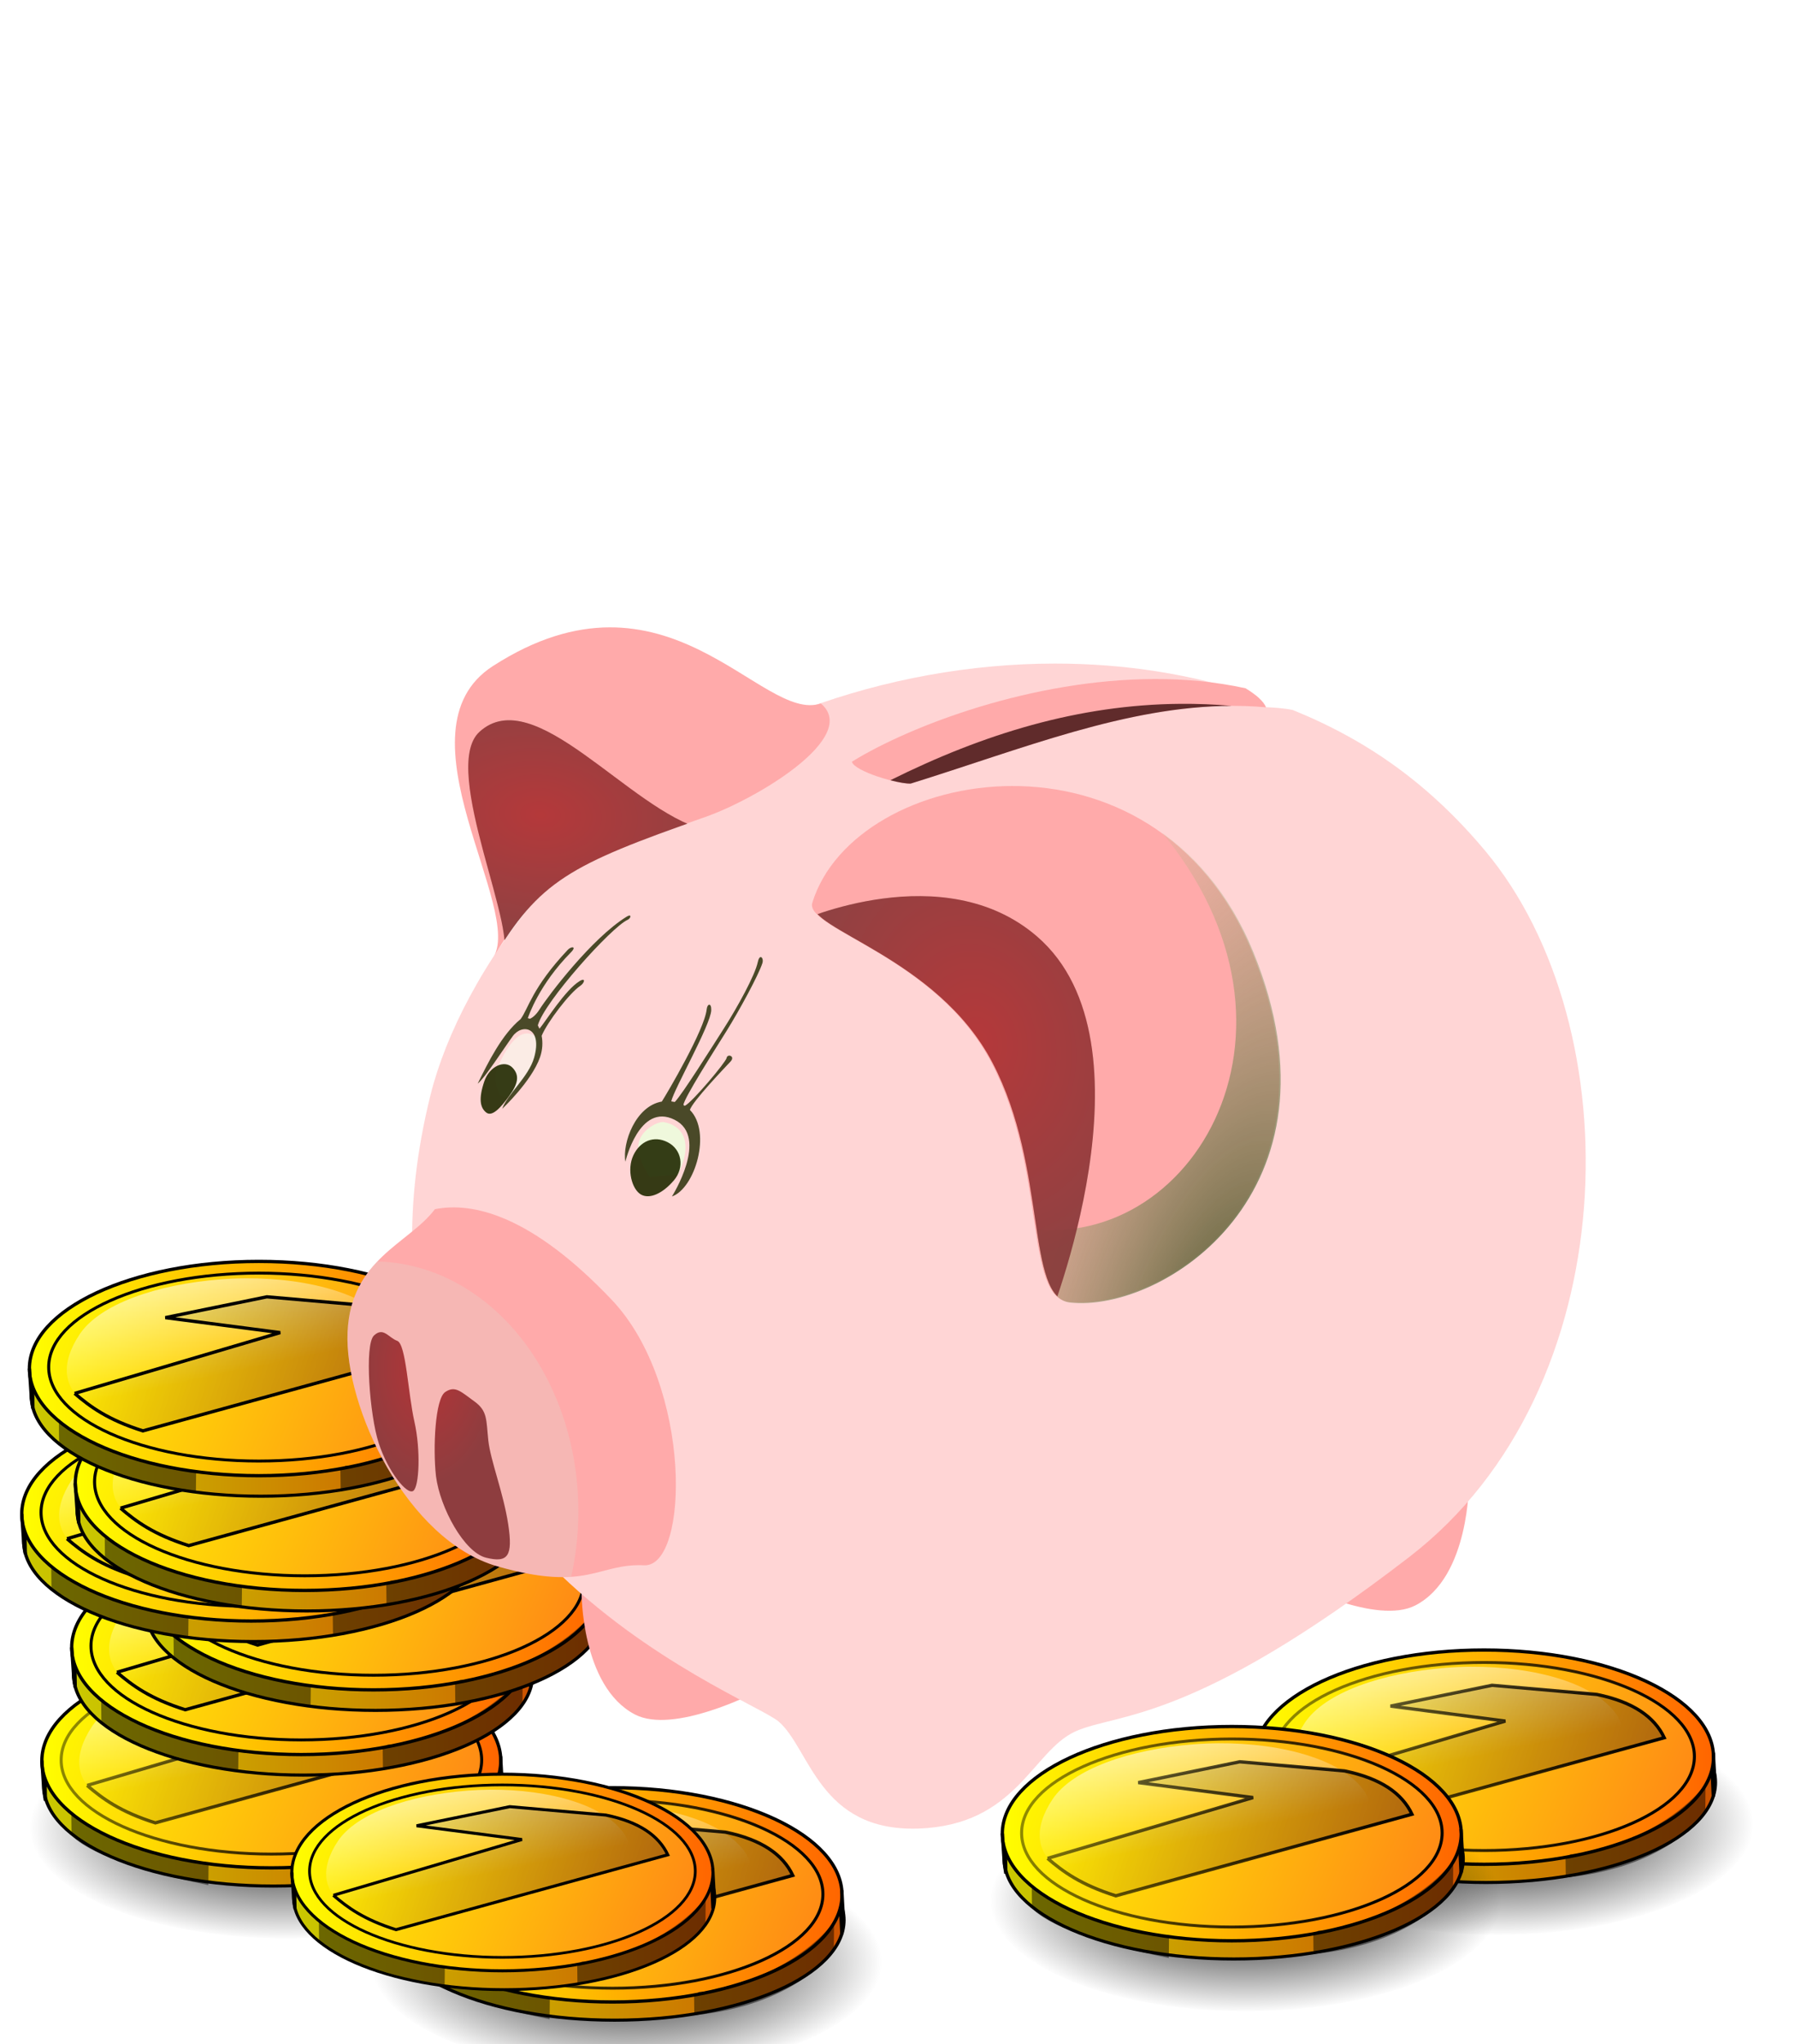 <?xml version="1.0" encoding="UTF-8" standalone="no"?>
<!-- Created with Inkscape (http://www.inkscape.org/) -->
<svg xmlns:dc="http://purl.org/dc/elements/1.1/" xmlns:cc="http://creativecommons.org/ns#" xmlns:rdf="http://www.w3.org/1999/02/22-rdf-syntax-ns#" xmlns:svg="http://www.w3.org/2000/svg" xmlns="http://www.w3.org/2000/svg" xmlns:xlink="http://www.w3.org/1999/xlink" xmlns:sodipodi="http://sodipodi.sourceforge.net/DTD/sodipodi-0.dtd" xmlns:inkscape="http://www.inkscape.org/namespaces/inkscape" id="svg2" sodipodi:version="0.32" inkscape:version="0.48.3.1 r9886" width="469.619" height="534.45" version="1.0" sodipodi:docname="saving.svg" inkscape:output_extension="org.inkscape.output.svg.inkscape" style="display:inline">
  <defs id="defs5">
    <linearGradient id="linearGradient4391">
      <stop style="stop-color:#b02d30;stop-opacity:1;" offset="0" id="stop4393"/>
      <stop style="stop-color:#883739;stop-opacity:1;" offset="1" id="stop4395"/>
    </linearGradient>
    <linearGradient id="linearGradient4020">
      <stop id="stop4022" offset="0" style="stop-color:#bed092;stop-opacity:1;"/>
      <stop style="stop-color:#b3d57e;stop-opacity:1;" offset="0.375" id="stop4024"/>
      <stop id="stop4026" offset="1" style="stop-color:#65893c;stop-opacity:1;"/>
    </linearGradient>
    <linearGradient id="linearGradient3231">
      <stop id="stop3233" offset="0" style="stop-color:#37441b;stop-opacity:1;"/>
      <stop id="stop3235" offset="1" style="stop-color:#c2d597;stop-opacity:0;"/>
    </linearGradient>
    <linearGradient id="linearGradient3212">
      <stop style="stop-color:#586a4a;stop-opacity:1;" offset="0" id="stop3214"/>
      <stop style="stop-color:#8bbb64;stop-opacity:1;" offset="1" id="stop3216"/>
    </linearGradient>
    <linearGradient id="linearGradient3202">
      <stop style="stop-color:#bed092;stop-opacity:1;" offset="0" id="stop3204"/>
      <stop id="stop3210" offset="0.518" style="stop-color:#b3d57e;stop-opacity:1;"/>
      <stop style="stop-color:#65893c;stop-opacity:1;" offset="1" id="stop3206"/>
    </linearGradient>
    <linearGradient id="linearGradient3184">
      <stop style="stop-color:#c2d597;stop-opacity:1;" offset="0" id="stop3186"/>
      <stop style="stop-color:#b2ca7b;stop-opacity:1;" offset="1" id="stop3188"/>
    </linearGradient>
    <radialGradient inkscape:collect="always" xlink:href="#linearGradient3231" id="radialGradient3409" gradientUnits="userSpaceOnUse" gradientTransform="matrix(0.829,-3.569,1.363,0.316,-81.034,1925.352)" cx="461.411" cy="321.552" fx="461.411" fy="321.552" r="86.048"/>
    <clipPath clipPathUnits="userSpaceOnUse" id="clipPath3413">
      <path style="fill:#ddaee9;fill-opacity:1;fill-rule:evenodd;stroke:none" d="m 688.382,337.765 c 33.959,3.666 103.235,-40.5 67.5,-128.647 -35.735,-88.147 -146.405,-69.02 -162,-18.265 -2.95,9.602 45.515,19.719 65.912,58.765 20.397,39.046 12.02,86.358 28.588,88.147 z" id="path3415" sodipodi:nodetypes="csszs" mask="none" inkscape:connector-curvature="0"/>
    </clipPath>
    <filter inkscape:collect="always" id="filter3653" x="-0.447" width="1.893" y="-0.254" height="1.508" color-interpolation-filters="sRGB">
      <feGaussianBlur inkscape:collect="always" stdDeviation="18.537" id="feGaussianBlur3655"/>
    </filter>
    <clipPath clipPathUnits="userSpaceOnUse" id="clipPath3671">
      <path style="fill:url(#radialGradient3675);fill-opacity:1;fill-rule:evenodd;stroke:none" d="m 748.382,337.765 c 33.959,3.666 103.235,-40.5 67.5,-128.647 -35.735,-88.147 -146.405,-69.02 -162,-18.265 -2.95,9.602 45.515,19.719 65.912,58.765 20.397,39.046 12.02,86.358 28.588,88.147 z" id="path3673" sodipodi:nodetypes="csszs" inkscape:connector-curvature="0"/>
    </clipPath>
    <radialGradient inkscape:collect="always" xlink:href="#linearGradient3184" id="radialGradient3675" gradientUnits="userSpaceOnUse" gradientTransform="matrix(1.545,-0.365,0.383,1.62,-96.171,42.49)" cx="495.011" cy="225.078" fx="495.011" fy="225.078" r="86.048"/>
    <filter inkscape:collect="always" id="filter3893" x="-0.145" width="1.289" y="-0.098" height="1.197" color-interpolation-filters="sRGB">
      <feGaussianBlur inkscape:collect="always" stdDeviation="5.989" id="feGaussianBlur3895"/>
    </filter>
    <clipPath clipPathUnits="userSpaceOnUse" id="clipPath3903">
      <path style="fill:url(#linearGradient3907);fill-opacity:1;fill-rule:evenodd;stroke:none" d="m 214.323,159.348 c 19.296,-6.743 57.285,-29.585 42.676,-41.834 -21.907,7.501 -56.523,-55.106 -120.728,-13.757 -36.871,23.745 12.213,90.265 -0.14,107.673 17.152,-28.608 27.964,-34.578 78.192,-52.082 z" id="path3905" sodipodi:nodetypes="ccscs" inkscape:connector-curvature="0"/>
    </clipPath>
    <linearGradient inkscape:collect="always" xlink:href="#linearGradient3184" id="linearGradient3907" gradientUnits="userSpaceOnUse" gradientTransform="translate(-140,0)" x1="331.273" y1="144.12" x2="345.472" y2="164.767"/>
    <filter inkscape:collect="always" id="filter3985" x="-0.176" width="1.352" y="-0.179" height="1.358" color-interpolation-filters="sRGB">
      <feGaussianBlur inkscape:collect="always" stdDeviation="6.444" id="feGaussianBlur3987"/>
    </filter>
    <clipPath clipPathUnits="userSpaceOnUse" id="clipPath4038">
      <path style="fill:url(#radialGradient4042);fill-opacity:1;fill-rule:evenodd;stroke:none;display:inline" d="m 265.822,354.965 c -7.83,9.333 -25.563,13.474 -26.542,33.395 -0.993,20.213 17.934,56.514 45.548,63.567 27.525,7.03 30.475,-0.879 44.565,-0.293 13.763,0.572 14.746,-48.92 -9.831,-72.062 -24.413,-22.988 -42.271,-26.657 -53.74,-24.607 z" id="path4040" sodipodi:nodetypes="czzzzc" inkscape:connector-curvature="0"/>
    </clipPath>
    <radialGradient inkscape:collect="always" xlink:href="#linearGradient4020" id="radialGradient4042" gradientUnits="userSpaceOnUse" gradientTransform="matrix(1.814,0.942,-0.69,1.062,53.682,-240.253)" cx="266.661" cy="363.021" fx="266.661" fy="363.021" r="60.956"/>
    <filter inkscape:collect="always" id="filter4244" color-interpolation-filters="sRGB">
      <feGaussianBlur inkscape:collect="always" stdDeviation="2.888" id="feGaussianBlur4246"/>
    </filter>
    <filter inkscape:collect="always" id="filter4333" color-interpolation-filters="sRGB">
      <feGaussianBlur inkscape:collect="always" stdDeviation="0.159" id="feGaussianBlur4335"/>
    </filter>
    <filter inkscape:collect="always" id="filter4337" color-interpolation-filters="sRGB">
      <feGaussianBlur inkscape:collect="always" stdDeviation="0.173" id="feGaussianBlur4339"/>
    </filter>
    <filter inkscape:collect="always" id="filter4365" color-interpolation-filters="sRGB">
      <feGaussianBlur inkscape:collect="always" stdDeviation="0.465" id="feGaussianBlur4367"/>
    </filter>
    <filter inkscape:collect="always" id="filter4384" color-interpolation-filters="sRGB">
      <feGaussianBlur inkscape:collect="always" stdDeviation="0.464" id="feGaussianBlur4386"/>
    </filter>
    <radialGradient inkscape:collect="always" xlink:href="#linearGradient4391" id="radialGradient4459" cx="714.74" cy="248.279" fx="714.74" fy="248.279" r="51.854" gradientTransform="matrix(1.189,-0.284,0.367,1.534,-226.268,63.88)" gradientUnits="userSpaceOnUse"/>
    <radialGradient inkscape:collect="always" xlink:href="#linearGradient4391" id="radialGradient4461" cx="153.617" cy="158.378" fx="153.617" fy="158.378" r="43.976" gradientTransform="matrix(1.533,0.126,-0.082,0.995,-68.838,-18.613)" gradientUnits="userSpaceOnUse"/>
    <radialGradient inkscape:collect="always" xlink:href="#linearGradient3231" id="radialGradient4498" gradientUnits="userSpaceOnUse" gradientTransform="matrix(0.829,-3.569,1.363,0.316,-81.034,1925.352)" cx="461.411" cy="321.552" fx="461.411" fy="321.552" r="86.048"/>
    <radialGradient inkscape:collect="always" xlink:href="#linearGradient4391" id="radialGradient4502" gradientUnits="userSpaceOnUse" gradientTransform="matrix(1.189,-0.284,0.367,1.534,-226.268,63.88)" cx="714.74" cy="248.279" fx="714.74" fy="248.279" r="51.854"/>
    <radialGradient inkscape:collect="always" xlink:href="#linearGradient4391" id="radialGradient4504" gradientUnits="userSpaceOnUse" gradientTransform="matrix(1.533,0.126,-0.082,0.995,-68.838,-18.613)" cx="153.617" cy="158.378" fx="153.617" fy="158.378" r="43.976"/>
    <radialGradient inkscape:collect="always" xlink:href="#linearGradient4391" id="radialGradient3192" gradientUnits="userSpaceOnUse" gradientTransform="matrix(1,0,0,1.61,0,-238.183)" cx="251.791" cy="372.904" fx="251.791" fy="372.904" r="25.975"/>
    <inkscape:perspective sodipodi:type="inkscape:persp3d" inkscape:vp_x="0 : 0.5 : 1" inkscape:vp_y="0 : 1000 : 0" inkscape:vp_z="1 : 0.5 : 1" inkscape:persp3d-origin="0.5 : 0.33333333 : 1" id="perspective4091"/>
    <inkscape:perspective sodipodi:type="inkscape:persp3d" inkscape:vp_x="0 : 0.5 : 1" inkscape:vp_y="0 : 1000 : 0" inkscape:vp_z="1 : 0.5 : 1" inkscape:persp3d-origin="0.5 : 0.33333333 : 1" id="perspective3977"/>
    <inkscape:perspective sodipodi:type="inkscape:persp3d" inkscape:vp_x="0 : 0.5 : 1" inkscape:vp_y="0 : 1000 : 0" inkscape:vp_z="1 : 0.5 : 1" inkscape:persp3d-origin="0.5 : 0.33333333 : 1" id="perspective3898-4"/>
    <inkscape:perspective sodipodi:type="inkscape:persp3d" inkscape:vp_x="0 : 0.5 : 1" inkscape:vp_y="0 : 1000 : 0" inkscape:vp_z="1 : 0.5 : 1" inkscape:persp3d-origin="0.5 : 0.33333333 : 1" id="perspective3898"/>
    <inkscape:perspective sodipodi:type="inkscape:persp3d" inkscape:vp_x="0 : 0.5 : 1" inkscape:vp_y="0 : 1000 : 0" inkscape:vp_z="1 : 0.5 : 1" inkscape:persp3d-origin="0.5 : 0.33333333 : 1" id="perspective3844-8"/>
    <inkscape:perspective sodipodi:type="inkscape:persp3d" inkscape:vp_x="0 : 0.5 : 1" inkscape:vp_y="0 : 1000 : 0" inkscape:vp_z="1 : 0.5 : 1" inkscape:persp3d-origin="0.5 : 0.33333333 : 1" id="perspective3844-4"/>
    <inkscape:perspective sodipodi:type="inkscape:persp3d" inkscape:vp_x="0 : 0.5 : 1" inkscape:vp_y="0 : 1000 : 0" inkscape:vp_z="1 : 0.5 : 1" inkscape:persp3d-origin="0.5 : 0.33333333 : 1" id="perspective3844"/>
    <inkscape:perspective sodipodi:type="inkscape:persp3d" inkscape:vp_x="0 : 0.5 : 1" inkscape:vp_y="0 : 1000 : 0" inkscape:vp_z="1 : 0.5 : 1" inkscape:persp3d-origin="0.5 : 0.33333333 : 1" id="perspective3809"/>
    <inkscape:perspective sodipodi:type="inkscape:persp3d" inkscape:vp_x="0 : 0.5 : 1" inkscape:vp_y="0 : 1000 : 0" inkscape:vp_z="1 : 0.5 : 1" inkscape:persp3d-origin="0.5 : 0.33333333 : 1" id="perspective3765"/>
    <linearGradient gradientUnits="userSpaceOnUse" y2="586.682" x2="463.899" y1="586.682" x1="269.472" id="linearGradient3733" xlink:href="#linearGradient3727" inkscape:collect="always"/>
    <linearGradient gradientUnits="userSpaceOnUse" y2="651.951" x2="300.044" y1="544.136" x1="272.329" id="linearGradient3723" xlink:href="#linearGradient3717" inkscape:collect="always"/>
    <linearGradient gradientUnits="userSpaceOnUse" y2="621.853" x2="245.955" y1="557.853" x1="463.776" id="linearGradient3715" xlink:href="#linearGradient3709" inkscape:collect="always"/>
    <inkscape:perspective sodipodi:type="inkscape:persp3d" inkscape:vp_x="0 : 0.5 : 1" inkscape:vp_y="0 : 1000 : 0" inkscape:vp_z="1 : 0.5 : 1" inkscape:persp3d-origin="0.5 : 0.33333333 : 1" id="perspective3688"/>
    <linearGradient id="linearGradient3590-4" inkscape:collect="always">
      <stop id="stop3592-9" offset="0" style="stop-color: rgb(112, 112, 111); stop-opacity: 1;"/>
      <stop id="stop3594-5" offset="1" style="stop-color: rgb(112, 112, 111); stop-opacity: 0;"/>
    </linearGradient>
    <linearGradient gradientUnits="userSpaceOnUse" y2="623.047" x2="220.453" y1="565.469" x1="464.43" id="linearGradient3596-6" xlink:href="#linearGradient3590-4" inkscape:collect="always"/>
    <inkscape:perspective sodipodi:type="inkscape:persp3d" inkscape:vp_x="0 : 0.5 : 1" inkscape:vp_y="0 : 1000 : 0" inkscape:vp_z="1 : 0.5 : 1" inkscape:persp3d-origin="0.5 : 0.33333333 : 1" id="perspective3606"/>
    <linearGradient gradientUnits="userSpaceOnUse" y2="623.047" x2="220.453" y1="565.469" x1="464.43" id="linearGradient3596" xlink:href="#linearGradient3590" inkscape:collect="always"/>
    <inkscape:perspective id="perspective10" inkscape:persp3d-origin="372.04724 : 350.78739 : 1" inkscape:vp_z="744.09448 : 526.18109 : 1" inkscape:vp_y="0 : 1000 : 0" inkscape:vp_x="0 : 526.18109 : 1" sodipodi:type="inkscape:persp3d"/>
    <linearGradient id="linearGradient3590">
      <stop id="stop3592" offset="0" style="stop-color:#707019;stop-opacity:1;"/>
      <stop id="stop3594" offset="1" style="stop-color:#707017;stop-opacity:0;"/>
    </linearGradient>
    <linearGradient id="linearGradient3709">
      <stop id="stop3711" offset="0" style="stop-color:#878c2e;stop-opacity:1;"/>
      <stop id="stop3713" offset="1" style="stop-color:#878c1e;stop-opacity:0;"/>
    </linearGradient>
    <linearGradient id="linearGradient3717">
      <stop id="stop3719" offset="0" style="stop-color:#e4e162;stop-opacity:1;"/>
      <stop style="stop-color:#c2ca52;stop-opacity:1;" offset="0.47" id="stop3725"/>
      <stop id="stop3721" offset="1" style="stop-color:#e4e252;stop-opacity:0.287;"/>
    </linearGradient>
    <linearGradient id="linearGradient3727">
      <stop id="stop3729" offset="0" style="stop-color:#eaed62;stop-opacity:1;"/>
      <stop id="stop3731" offset="1" style="stop-color:#eaed66;stop-opacity:0;"/>
    </linearGradient>
    <linearGradient y2="467.484" x2="275.258" y1="419.502" x1="272.236" gradientUnits="userSpaceOnUse" id="linearGradient13835" xlink:href="#linearGradient5073" inkscape:collect="always"/>
    <linearGradient y2="425.563" x2="344.967" y1="462.433" x1="266.68" gradientUnits="userSpaceOnUse" id="linearGradient13833" xlink:href="#linearGradient4162" inkscape:collect="always"/>
    <linearGradient y2="577.43" x2="5.945" y1="578.076" x1="146.429" gradientUnits="userSpaceOnUse" id="linearGradient13334" xlink:href="#linearGradient9592" inkscape:collect="always"/>
    <linearGradient id="linearGradient9592">
      <stop style="stop-color:#cd5200;stop-opacity:1" offset="0" id="stop9594"/>
      <stop style="stop-color:#caca00;stop-opacity:1" offset="1" id="stop9596"/>
    </linearGradient>
    <linearGradient y2="579.862" x2="5.929" y1="578.434" x1="144.643" gradientUnits="userSpaceOnUse" id="linearGradient13336" xlink:href="#linearGradient7800" inkscape:collect="always"/>
    <linearGradient id="linearGradient7800">
      <stop id="stop7802" offset="0" style="stop-color:#f60;stop-opacity:1;"/>
      <stop id="stop7804" offset="1" style="stop-color:yellow;stop-opacity:1;"/>
    </linearGradient>
    <linearGradient y2="551.651" x2="0.966" y1="605.493" x1="140.232" gradientUnits="userSpaceOnUse" id="linearGradient13338" xlink:href="#linearGradient12263" inkscape:collect="always"/>
    <linearGradient id="linearGradient12263">
      <stop style="stop-color:#ff8915;stop-opacity:1" offset="0" id="stop12265"/>
      <stop style="stop-color:yellow;stop-opacity:1;" offset="1" id="stop12267"/>
    </linearGradient>
    <linearGradient y2="575.414" x2="81.112" y1="522.381" x1="69.839" gradientUnits="userSpaceOnUse" id="linearGradient13340" xlink:href="#linearGradient5073" inkscape:collect="always"/>
    <linearGradient id="linearGradient5073" inkscape:collect="always">
      <stop id="stop5075" offset="0" style="stop-color:white;stop-opacity:1;"/>
      <stop id="stop5077" offset="1" style="stop-color:white;stop-opacity:0;"/>
    </linearGradient>
    <linearGradient y2="555.11" x2="60.352" y1="585.545" x1="162.64" gradientUnits="userSpaceOnUse" id="linearGradient13342" xlink:href="#linearGradient2231" inkscape:collect="always"/>
    <linearGradient id="linearGradient2231">
      <stop id="stop2233" offset="0" style="stop-color:black;stop-opacity:0.303;"/>
      <stop id="stop2235" offset="1" style="stop-color:black;stop-opacity:0;"/>
    </linearGradient>
    <radialGradient r="58.841" fy="512.941" fx="179.05" cy="512.941" cx="179.05" gradientTransform="matrix(1,0,0,0.361,0,328.018)" gradientUnits="userSpaceOnUse" id="radialGradient13478" xlink:href="#linearGradient13387" inkscape:collect="always"/>
    <linearGradient id="linearGradient13387" inkscape:collect="always">
      <stop id="stop13389" offset="0" style="stop-color:black;stop-opacity:1;"/>
      <stop id="stop13391" offset="1" style="stop-color:black;stop-opacity:0;"/>
    </linearGradient>
    <linearGradient y2="577.43" x2="5.945" y1="578.076" x1="146.429" gradientUnits="userSpaceOnUse" id="linearGradient13314" xlink:href="#linearGradient9592" inkscape:collect="always"/>
    <linearGradient y2="579.862" x2="5.929" y1="578.434" x1="144.643" gradientUnits="userSpaceOnUse" id="linearGradient13316" xlink:href="#linearGradient7800" inkscape:collect="always"/>
    <linearGradient y2="551.651" x2="0.966" y1="605.493" x1="140.232" gradientUnits="userSpaceOnUse" id="linearGradient13318" xlink:href="#linearGradient12263" inkscape:collect="always"/>
    <linearGradient gradientUnits="userSpaceOnUse" y2="550.669" x2="-83.018" y1="627.107" x1="115.368" id="linearGradient13379" xlink:href="#linearGradient13399" inkscape:collect="always"/>
    <linearGradient id="linearGradient13399" inkscape:collect="always">
      <stop id="stop13401" offset="0" style="stop-color:black;stop-opacity:1;"/>
      <stop id="stop13403" offset="1" style="stop-color:black;stop-opacity:0;"/>
    </linearGradient>
    <linearGradient gradientTransform="matrix(0.514,0,0,0.514,169.538,181.198)" y2="575.414" x2="81.112" y1="522.381" x1="69.839" gradientUnits="userSpaceOnUse" id="linearGradient13364" xlink:href="#linearGradient5073" inkscape:collect="always"/>
    <linearGradient gradientTransform="matrix(0.514,0,0,0.514,169.538,181.198)" y2="555.11" x2="60.352" y1="585.545" x1="162.64" gradientUnits="userSpaceOnUse" id="linearGradient13361" xlink:href="#linearGradient2231" inkscape:collect="always"/>
    <linearGradient gradientUnits="userSpaceOnUse" y2="468.791" x2="141.071" y1="501.648" x1="248.393" id="linearGradient13393" xlink:href="#linearGradient13387" inkscape:collect="always"/>
    <radialGradient r="58.841" fy="512.941" fx="179.05" cy="512.941" cx="179.05" gradientTransform="matrix(1,0,0,0.361,0,328.018)" gradientUnits="userSpaceOnUse" id="radialGradient13474" xlink:href="#linearGradient13387" inkscape:collect="always"/>
    <linearGradient y2="425.563" x2="344.967" y1="462.433" x1="266.68" gradientUnits="userSpaceOnUse" id="linearGradient5980" xlink:href="#linearGradient4162" inkscape:collect="always"/>
    <linearGradient id="linearGradient4162">
      <stop id="stop4164" offset="0" style="stop-color:green;stop-opacity:1;"/>
      <stop id="stop4166" offset="1" style="stop-color:yellow;stop-opacity:0"/>
    </linearGradient>
    <linearGradient y2="467.484" x2="275.258" y1="419.502" x1="272.236" gradientUnits="userSpaceOnUse" id="linearGradient5982" xlink:href="#linearGradient5073" inkscape:collect="always"/>
    <linearGradient y2="577.43" x2="5.945" y1="578.076" x1="146.429" gradientUnits="userSpaceOnUse" id="linearGradient13262" xlink:href="#linearGradient9592" inkscape:collect="always"/>
    <linearGradient y2="579.862" x2="5.929" y1="578.434" x1="144.643" gradientUnits="userSpaceOnUse" id="linearGradient13264" xlink:href="#linearGradient7800" inkscape:collect="always"/>
    <linearGradient y2="551.651" x2="0.966" y1="605.493" x1="140.232" gradientUnits="userSpaceOnUse" id="linearGradient13266" xlink:href="#linearGradient12263" inkscape:collect="always"/>
    <linearGradient y2="575.414" x2="81.112" y1="522.381" x1="69.839" gradientUnits="userSpaceOnUse" id="linearGradient13268" xlink:href="#linearGradient5073" inkscape:collect="always"/>
    <linearGradient y2="555.11" x2="60.352" y1="585.545" x1="162.64" gradientUnits="userSpaceOnUse" id="linearGradient13270" xlink:href="#linearGradient2231" inkscape:collect="always"/>
    <radialGradient r="58.841" fy="512.941" fx="179.05" cy="512.941" cx="179.05" gradientTransform="matrix(1,0,0,0.361,0,328.018)" gradientUnits="userSpaceOnUse" id="radialGradient13470" xlink:href="#linearGradient13387" inkscape:collect="always"/>
    <radialGradient inkscape:collect="always" xlink:href="#linearGradient3231" id="radialGradient3973" gradientUnits="userSpaceOnUse" gradientTransform="matrix(0.829,-3.569,1.363,0.316,-81.034,1925.352)" cx="461.411" cy="321.552" fx="461.411" fy="321.552" r="86.048"/>
    <radialGradient inkscape:collect="always" xlink:href="#linearGradient4391" id="radialGradient3975" gradientUnits="userSpaceOnUse" gradientTransform="matrix(1.189,-0.284,0.367,1.534,-226.268,63.88)" cx="714.74" cy="248.279" fx="714.74" fy="248.279" r="51.854"/>
    <radialGradient inkscape:collect="always" xlink:href="#linearGradient4391" id="radialGradient3977" gradientUnits="userSpaceOnUse" gradientTransform="matrix(1.533,0.126,-0.082,0.995,-68.838,-18.613)" cx="153.617" cy="158.378" fx="153.617" fy="158.378" r="43.976"/>
    <radialGradient inkscape:collect="always" xlink:href="#linearGradient13387" id="radialGradient4036" gradientUnits="userSpaceOnUse" gradientTransform="matrix(1,0,0,0.361,0,328.018)" cx="179.05" cy="512.941" fx="179.05" fy="512.941" r="58.841"/>
    <linearGradient inkscape:collect="always" xlink:href="#linearGradient9592" id="linearGradient4038" gradientUnits="userSpaceOnUse" x1="146.429" y1="578.076" x2="5.945" y2="577.43"/>
    <linearGradient inkscape:collect="always" xlink:href="#linearGradient7800" id="linearGradient4040" gradientUnits="userSpaceOnUse" x1="144.643" y1="578.434" x2="5.929" y2="579.862"/>
    <linearGradient inkscape:collect="always" xlink:href="#linearGradient12263" id="linearGradient4042" gradientUnits="userSpaceOnUse" x1="140.232" y1="605.493" x2="0.966" y2="551.651"/>
    <linearGradient inkscape:collect="always" xlink:href="#linearGradient13399" id="linearGradient4044" gradientUnits="userSpaceOnUse" x1="115.368" y1="627.107" x2="-83.018" y2="550.669"/>
    <linearGradient inkscape:collect="always" xlink:href="#linearGradient5073" id="linearGradient4046" gradientUnits="userSpaceOnUse" gradientTransform="matrix(0.514,0,0,0.514,169.538,181.198)" x1="69.839" y1="522.381" x2="81.112" y2="575.414"/>
    <linearGradient inkscape:collect="always" xlink:href="#linearGradient2231" id="linearGradient4048" gradientUnits="userSpaceOnUse" gradientTransform="matrix(0.514,0,0,0.514,169.538,181.198)" x1="162.64" y1="585.545" x2="60.352" y2="555.11"/>
    <linearGradient inkscape:collect="always" xlink:href="#linearGradient13387" id="linearGradient4050" gradientUnits="userSpaceOnUse" x1="248.393" y1="501.648" x2="141.071" y2="468.791"/>
    <linearGradient inkscape:collect="always" xlink:href="#linearGradient9592" id="linearGradient4052" gradientUnits="userSpaceOnUse" x1="146.429" y1="578.076" x2="5.945" y2="577.43"/>
    <linearGradient inkscape:collect="always" xlink:href="#linearGradient7800" id="linearGradient4054" gradientUnits="userSpaceOnUse" x1="144.643" y1="578.434" x2="5.929" y2="579.862"/>
    <linearGradient inkscape:collect="always" xlink:href="#linearGradient12263" id="linearGradient4056" gradientUnits="userSpaceOnUse" x1="140.232" y1="605.493" x2="0.966" y2="551.651"/>
    <linearGradient inkscape:collect="always" xlink:href="#linearGradient5073" id="linearGradient4058" gradientUnits="userSpaceOnUse" x1="69.839" y1="522.381" x2="81.112" y2="575.414"/>
    <linearGradient inkscape:collect="always" xlink:href="#linearGradient2231" id="linearGradient4060" gradientUnits="userSpaceOnUse" x1="162.64" y1="585.545" x2="60.352" y2="555.11"/>
    <linearGradient inkscape:collect="always" xlink:href="#linearGradient9592" id="linearGradient4064" gradientUnits="userSpaceOnUse" x1="146.429" y1="578.076" x2="5.945" y2="577.43"/>
    <linearGradient inkscape:collect="always" xlink:href="#linearGradient7800" id="linearGradient4066" gradientUnits="userSpaceOnUse" x1="144.643" y1="578.434" x2="5.929" y2="579.862"/>
    <linearGradient inkscape:collect="always" xlink:href="#linearGradient12263" id="linearGradient4068" gradientUnits="userSpaceOnUse" x1="140.232" y1="605.493" x2="0.966" y2="551.651"/>
    <linearGradient inkscape:collect="always" xlink:href="#linearGradient5073" id="linearGradient4070" gradientUnits="userSpaceOnUse" x1="69.839" y1="522.381" x2="81.112" y2="575.414"/>
    <linearGradient inkscape:collect="always" xlink:href="#linearGradient2231" id="linearGradient4072" gradientUnits="userSpaceOnUse" x1="162.64" y1="585.545" x2="60.352" y2="555.11"/>
    <linearGradient inkscape:collect="always" xlink:href="#linearGradient9592-0" id="linearGradient4064-1" gradientUnits="userSpaceOnUse" x1="146.429" y1="578.076" x2="5.945" y2="577.43"/>
    <linearGradient id="linearGradient9592-0">
      <stop style="stop-color:#cd5200;stop-opacity:1" offset="0" id="stop9594-3"/>
      <stop style="stop-color:#caca00;stop-opacity:1" offset="1" id="stop9596-7"/>
    </linearGradient>
    <linearGradient inkscape:collect="always" xlink:href="#linearGradient7800-0" id="linearGradient4066-6" gradientUnits="userSpaceOnUse" x1="144.643" y1="578.434" x2="5.929" y2="579.862"/>
    <linearGradient id="linearGradient7800-0">
      <stop id="stop7802-3" offset="0" style="stop-color:#f60;stop-opacity:1;"/>
      <stop id="stop7804-0" offset="1" style="stop-color:yellow;stop-opacity:1;"/>
    </linearGradient>
    <linearGradient inkscape:collect="always" xlink:href="#linearGradient12263-9" id="linearGradient4068-8" gradientUnits="userSpaceOnUse" x1="140.232" y1="605.493" x2="0.966" y2="551.651"/>
    <linearGradient id="linearGradient12263-9">
      <stop style="stop-color:#ff8915;stop-opacity:1" offset="0" id="stop12265-5"/>
      <stop style="stop-color:yellow;stop-opacity:1;" offset="1" id="stop12267-5"/>
    </linearGradient>
    <linearGradient inkscape:collect="always" xlink:href="#linearGradient5073-3" id="linearGradient4070-6" gradientUnits="userSpaceOnUse" x1="69.839" y1="522.381" x2="81.112" y2="575.414"/>
    <linearGradient id="linearGradient5073-3" inkscape:collect="always">
      <stop id="stop5075-1" offset="0" style="stop-color:white;stop-opacity:1;"/>
      <stop id="stop5077-4" offset="1" style="stop-color:white;stop-opacity:0;"/>
    </linearGradient>
    <linearGradient inkscape:collect="always" xlink:href="#linearGradient2231-4" id="linearGradient4072-2" gradientUnits="userSpaceOnUse" x1="162.64" y1="585.545" x2="60.352" y2="555.11"/>
    <linearGradient id="linearGradient2231-4">
      <stop id="stop2233-2" offset="0" style="stop-color:black;stop-opacity:0.303;"/>
      <stop id="stop2235-6" offset="1" style="stop-color:black;stop-opacity:0;"/>
    </linearGradient>
    <linearGradient y2="555.11" x2="60.352" y1="585.545" x1="162.64" gradientUnits="userSpaceOnUse" id="linearGradient4130" xlink:href="#linearGradient2231-4" inkscape:collect="always"/>
    <linearGradient inkscape:collect="always" xlink:href="#linearGradient9592-0-3" id="linearGradient4064-1-8" gradientUnits="userSpaceOnUse" x1="146.429" y1="578.076" x2="5.945" y2="577.43"/>
    <linearGradient id="linearGradient9592-0-3">
      <stop style="stop-color:#cd5200;stop-opacity:1" offset="0" id="stop9594-3-1"/>
      <stop style="stop-color:#caca00;stop-opacity:1" offset="1" id="stop9596-7-5"/>
    </linearGradient>
    <linearGradient inkscape:collect="always" xlink:href="#linearGradient7800-0-1" id="linearGradient4066-6-1" gradientUnits="userSpaceOnUse" x1="144.643" y1="578.434" x2="5.929" y2="579.862"/>
    <linearGradient id="linearGradient7800-0-1">
      <stop id="stop7802-3-1" offset="0" style="stop-color:#f60;stop-opacity:1;"/>
      <stop id="stop7804-0-3" offset="1" style="stop-color:yellow;stop-opacity:1;"/>
    </linearGradient>
    <linearGradient inkscape:collect="always" xlink:href="#linearGradient12263-9-2" id="linearGradient4068-8-0" gradientUnits="userSpaceOnUse" x1="140.232" y1="605.493" x2="0.966" y2="551.651"/>
    <linearGradient id="linearGradient12263-9-2">
      <stop style="stop-color:#ff8915;stop-opacity:1" offset="0" id="stop12265-5-1"/>
      <stop style="stop-color:yellow;stop-opacity:1;" offset="1" id="stop12267-5-5"/>
    </linearGradient>
    <linearGradient inkscape:collect="always" xlink:href="#linearGradient5073-3-6" id="linearGradient4070-6-8" gradientUnits="userSpaceOnUse" x1="69.839" y1="522.381" x2="81.112" y2="575.414"/>
    <linearGradient id="linearGradient5073-3-6" inkscape:collect="always">
      <stop id="stop5075-1-8" offset="0" style="stop-color:white;stop-opacity:1;"/>
      <stop id="stop5077-4-3" offset="1" style="stop-color:white;stop-opacity:0;"/>
    </linearGradient>
    <linearGradient y2="555.11" x2="60.352" y1="585.545" x1="162.64" gradientUnits="userSpaceOnUse" id="linearGradient4130-8" xlink:href="#linearGradient2231-4-2" inkscape:collect="always"/>
    <linearGradient id="linearGradient2231-4-2">
      <stop id="stop2233-2-7" offset="0" style="stop-color:black;stop-opacity:0.303;"/>
      <stop id="stop2235-6-4" offset="1" style="stop-color:black;stop-opacity:0;"/>
    </linearGradient>
    <linearGradient y2="555.11" x2="60.352" y1="585.545" x1="162.64" gradientUnits="userSpaceOnUse" id="linearGradient4239" xlink:href="#linearGradient2231-4-2" inkscape:collect="always"/>
    <linearGradient inkscape:collect="always" xlink:href="#linearGradient9592-0-3-4" id="linearGradient4064-1-8-1" gradientUnits="userSpaceOnUse" x1="146.429" y1="578.076" x2="5.945" y2="577.43"/>
    <linearGradient id="linearGradient9592-0-3-4">
      <stop style="stop-color:#cd5200;stop-opacity:1" offset="0" id="stop9594-3-1-6"/>
      <stop style="stop-color:#caca00;stop-opacity:1" offset="1" id="stop9596-7-5-8"/>
    </linearGradient>
    <linearGradient inkscape:collect="always" xlink:href="#linearGradient7800-0-1-7" id="linearGradient4066-6-1-7" gradientUnits="userSpaceOnUse" x1="144.643" y1="578.434" x2="5.929" y2="579.862"/>
    <linearGradient id="linearGradient7800-0-1-7">
      <stop id="stop7802-3-1-1" offset="0" style="stop-color:#f60;stop-opacity:1;"/>
      <stop id="stop7804-0-3-1" offset="1" style="stop-color:yellow;stop-opacity:1;"/>
    </linearGradient>
    <linearGradient inkscape:collect="always" xlink:href="#linearGradient12263-9-2-4" id="linearGradient4068-8-0-9" gradientUnits="userSpaceOnUse" x1="140.232" y1="605.493" x2="0.966" y2="551.651"/>
    <linearGradient id="linearGradient12263-9-2-4">
      <stop style="stop-color:#ff8915;stop-opacity:1" offset="0" id="stop12265-5-1-2"/>
      <stop style="stop-color:yellow;stop-opacity:1;" offset="1" id="stop12267-5-5-6"/>
    </linearGradient>
    <linearGradient inkscape:collect="always" xlink:href="#linearGradient5073-3-6-8" id="linearGradient4070-6-8-2" gradientUnits="userSpaceOnUse" x1="69.839" y1="522.381" x2="81.112" y2="575.414"/>
    <linearGradient id="linearGradient5073-3-6-8" inkscape:collect="always">
      <stop id="stop5075-1-8-4" offset="0" style="stop-color:white;stop-opacity:1;"/>
      <stop id="stop5077-4-3-7" offset="1" style="stop-color:white;stop-opacity:0;"/>
    </linearGradient>
    <linearGradient y2="555.11" x2="60.352" y1="585.545" x1="162.64" gradientUnits="userSpaceOnUse" id="linearGradient4239-7" xlink:href="#linearGradient2231-4-2-8" inkscape:collect="always"/>
    <linearGradient id="linearGradient2231-4-2-8">
      <stop id="stop2233-2-7-4" offset="0" style="stop-color:black;stop-opacity:0.303;"/>
      <stop id="stop2235-6-4-3" offset="1" style="stop-color:black;stop-opacity:0;"/>
    </linearGradient>
    <linearGradient y2="555.11" x2="60.352" y1="585.545" x1="162.64" gradientUnits="userSpaceOnUse" id="linearGradient4348" xlink:href="#linearGradient2231-4-2-8" inkscape:collect="always"/>
    <linearGradient inkscape:collect="always" xlink:href="#linearGradient9592-0-3-1" id="linearGradient4064-1-8-7" gradientUnits="userSpaceOnUse" x1="146.429" y1="578.076" x2="5.945" y2="577.43"/>
    <linearGradient id="linearGradient9592-0-3-1">
      <stop style="stop-color:#cd5200;stop-opacity:1" offset="0" id="stop9594-3-1-9"/>
      <stop style="stop-color:#caca00;stop-opacity:1" offset="1" id="stop9596-7-5-7"/>
    </linearGradient>
    <linearGradient inkscape:collect="always" xlink:href="#linearGradient7800-0-1-9" id="linearGradient4066-6-1-1" gradientUnits="userSpaceOnUse" x1="144.643" y1="578.434" x2="5.929" y2="579.862"/>
    <linearGradient id="linearGradient7800-0-1-9">
      <stop id="stop7802-3-1-9" offset="0" style="stop-color:#f60;stop-opacity:1;"/>
      <stop id="stop7804-0-3-2" offset="1" style="stop-color:yellow;stop-opacity:1;"/>
    </linearGradient>
    <linearGradient inkscape:collect="always" xlink:href="#linearGradient12263-9-2-3" id="linearGradient4068-8-0-8" gradientUnits="userSpaceOnUse" x1="140.232" y1="605.493" x2="0.966" y2="551.651"/>
    <linearGradient id="linearGradient12263-9-2-3">
      <stop style="stop-color:#ff8915;stop-opacity:1" offset="0" id="stop12265-5-1-4"/>
      <stop style="stop-color:yellow;stop-opacity:1;" offset="1" id="stop12267-5-5-7"/>
    </linearGradient>
    <linearGradient inkscape:collect="always" xlink:href="#linearGradient5073-3-6-4" id="linearGradient4070-6-8-7" gradientUnits="userSpaceOnUse" x1="69.839" y1="522.381" x2="81.112" y2="575.414"/>
    <linearGradient id="linearGradient5073-3-6-4" inkscape:collect="always">
      <stop id="stop5075-1-8-1" offset="0" style="stop-color:white;stop-opacity:1;"/>
      <stop id="stop5077-4-3-5" offset="1" style="stop-color:white;stop-opacity:0;"/>
    </linearGradient>
    <linearGradient y2="555.11" x2="60.352" y1="585.545" x1="162.64" gradientUnits="userSpaceOnUse" id="linearGradient4239-1" xlink:href="#linearGradient2231-4-2-2" inkscape:collect="always"/>
    <linearGradient id="linearGradient2231-4-2-2">
      <stop id="stop2233-2-7-1" offset="0" style="stop-color:black;stop-opacity:0.303;"/>
      <stop id="stop2235-6-4-5" offset="1" style="stop-color:black;stop-opacity:0;"/>
    </linearGradient>
    <linearGradient y2="555.11" x2="60.352" y1="585.545" x1="162.64" gradientUnits="userSpaceOnUse" id="linearGradient4348-4" xlink:href="#linearGradient2231-4-2-2" inkscape:collect="always"/>
    <radialGradient inkscape:collect="always" xlink:href="#linearGradient13387-6" id="radialGradient4036-1" gradientUnits="userSpaceOnUse" gradientTransform="matrix(1,0,0,0.361,0,328.018)" cx="179.05" cy="512.941" fx="179.05" fy="512.941" r="58.841"/>
    <linearGradient id="linearGradient13387-6" inkscape:collect="always">
      <stop id="stop13389-7" offset="0" style="stop-color:black;stop-opacity:1;"/>
      <stop id="stop13391-7" offset="1" style="stop-color:black;stop-opacity:0;"/>
    </linearGradient>
    <linearGradient inkscape:collect="always" xlink:href="#linearGradient9592-7" id="linearGradient4038-3" gradientUnits="userSpaceOnUse" x1="146.429" y1="578.076" x2="5.945" y2="577.43"/>
    <linearGradient id="linearGradient9592-7">
      <stop style="stop-color:#cd5200;stop-opacity:1" offset="0" id="stop9594-2"/>
      <stop style="stop-color:#caca00;stop-opacity:1" offset="1" id="stop9596-6"/>
    </linearGradient>
    <linearGradient inkscape:collect="always" xlink:href="#linearGradient7800-5" id="linearGradient4040-4" gradientUnits="userSpaceOnUse" x1="144.643" y1="578.434" x2="5.929" y2="579.862"/>
    <linearGradient id="linearGradient7800-5">
      <stop id="stop7802-0" offset="0" style="stop-color:#f60;stop-opacity:1;"/>
      <stop id="stop7804-7" offset="1" style="stop-color:yellow;stop-opacity:1;"/>
    </linearGradient>
    <linearGradient inkscape:collect="always" xlink:href="#linearGradient12263-7" id="linearGradient4042-2" gradientUnits="userSpaceOnUse" x1="140.232" y1="605.493" x2="0.966" y2="551.651"/>
    <linearGradient id="linearGradient12263-7">
      <stop style="stop-color:#ff8915;stop-opacity:1" offset="0" id="stop12265-9"/>
      <stop style="stop-color:yellow;stop-opacity:1;" offset="1" id="stop12267-4"/>
    </linearGradient>
    <linearGradient inkscape:collect="always" xlink:href="#linearGradient13399-0" id="linearGradient4044-5" gradientUnits="userSpaceOnUse" x1="115.368" y1="627.107" x2="-83.018" y2="550.669"/>
    <linearGradient id="linearGradient13399-0" inkscape:collect="always">
      <stop id="stop13401-7" offset="0" style="stop-color:black;stop-opacity:1;"/>
      <stop id="stop13403-1" offset="1" style="stop-color:black;stop-opacity:0;"/>
    </linearGradient>
    <linearGradient inkscape:collect="always" xlink:href="#linearGradient5073-6" id="linearGradient4046-5" gradientUnits="userSpaceOnUse" gradientTransform="matrix(0.514,0,0,0.514,169.538,181.198)" x1="69.839" y1="522.381" x2="81.112" y2="575.414"/>
    <linearGradient id="linearGradient5073-6" inkscape:collect="always">
      <stop id="stop5075-8" offset="0" style="stop-color:white;stop-opacity:1;"/>
      <stop id="stop5077-42" offset="1" style="stop-color:white;stop-opacity:0;"/>
    </linearGradient>
    <linearGradient inkscape:collect="always" xlink:href="#linearGradient2231-3" id="linearGradient4048-6" gradientUnits="userSpaceOnUse" gradientTransform="matrix(0.514,0,0,0.514,169.538,181.198)" x1="162.64" y1="585.545" x2="60.352" y2="555.11"/>
    <linearGradient id="linearGradient2231-3">
      <stop id="stop2233-5" offset="0" style="stop-color:black;stop-opacity:0.303;"/>
      <stop id="stop2235-62" offset="1" style="stop-color:black;stop-opacity:0;"/>
    </linearGradient>
    <linearGradient inkscape:collect="always" xlink:href="#linearGradient13387-6" id="linearGradient4050-0" gradientUnits="userSpaceOnUse" x1="248.393" y1="501.648" x2="141.071" y2="468.791"/>
    <radialGradient inkscape:collect="always" xlink:href="#linearGradient13387-4" id="radialGradient4036-6" gradientUnits="userSpaceOnUse" gradientTransform="matrix(1,0,0,0.361,0,328.018)" cx="179.05" cy="512.941" fx="179.05" fy="512.941" r="58.841"/>
    <linearGradient id="linearGradient13387-4" inkscape:collect="always">
      <stop id="stop13389-8" offset="0" style="stop-color:black;stop-opacity:1;"/>
      <stop id="stop13391-3" offset="1" style="stop-color:black;stop-opacity:0;"/>
    </linearGradient>
    <linearGradient inkscape:collect="always" xlink:href="#linearGradient9592-05" id="linearGradient4038-0" gradientUnits="userSpaceOnUse" x1="146.429" y1="578.076" x2="5.945" y2="577.43"/>
    <linearGradient id="linearGradient9592-05">
      <stop style="stop-color:#cd5200;stop-opacity:1" offset="0" id="stop9594-21"/>
      <stop style="stop-color:#caca00;stop-opacity:1" offset="1" id="stop9596-5"/>
    </linearGradient>
    <linearGradient inkscape:collect="always" xlink:href="#linearGradient7800-6" id="linearGradient4040-1" gradientUnits="userSpaceOnUse" x1="144.643" y1="578.434" x2="5.929" y2="579.862"/>
    <linearGradient id="linearGradient7800-6">
      <stop id="stop7802-34" offset="0" style="stop-color:#f60;stop-opacity:1;"/>
      <stop id="stop7804-8" offset="1" style="stop-color:yellow;stop-opacity:1;"/>
    </linearGradient>
    <linearGradient inkscape:collect="always" xlink:href="#linearGradient12263-4" id="linearGradient4042-6" gradientUnits="userSpaceOnUse" x1="140.232" y1="605.493" x2="0.966" y2="551.651"/>
    <linearGradient id="linearGradient12263-4">
      <stop style="stop-color:#ff8915;stop-opacity:1" offset="0" id="stop12265-3"/>
      <stop style="stop-color:yellow;stop-opacity:1;" offset="1" id="stop12267-6"/>
    </linearGradient>
    <linearGradient inkscape:collect="always" xlink:href="#linearGradient13399-2" id="linearGradient4044-7" gradientUnits="userSpaceOnUse" x1="115.368" y1="627.107" x2="-83.018" y2="550.669"/>
    <linearGradient id="linearGradient13399-2" inkscape:collect="always">
      <stop id="stop13401-78" offset="0" style="stop-color:black;stop-opacity:1;"/>
      <stop id="stop13403-9" offset="1" style="stop-color:black;stop-opacity:0;"/>
    </linearGradient>
    <linearGradient inkscape:collect="always" xlink:href="#linearGradient5073-4" id="linearGradient4046-8" gradientUnits="userSpaceOnUse" gradientTransform="matrix(0.514,0,0,0.514,169.538,181.198)" x1="69.839" y1="522.381" x2="81.112" y2="575.414"/>
    <linearGradient id="linearGradient5073-4" inkscape:collect="always">
      <stop id="stop5075-9" offset="0" style="stop-color:white;stop-opacity:1;"/>
      <stop id="stop5077-8" offset="1" style="stop-color:white;stop-opacity:0;"/>
    </linearGradient>
    <linearGradient inkscape:collect="always" xlink:href="#linearGradient2231-7" id="linearGradient4048-0" gradientUnits="userSpaceOnUse" gradientTransform="matrix(0.514,0,0,0.514,169.538,181.198)" x1="162.64" y1="585.545" x2="60.352" y2="555.11"/>
    <linearGradient id="linearGradient2231-7">
      <stop id="stop2233-3" offset="0" style="stop-color:black;stop-opacity:0.303;"/>
      <stop id="stop2235-623" offset="1" style="stop-color:black;stop-opacity:0;"/>
    </linearGradient>
    <linearGradient inkscape:collect="always" xlink:href="#linearGradient13387-4" id="linearGradient4050-02" gradientUnits="userSpaceOnUse" x1="248.393" y1="501.648" x2="141.071" y2="468.791"/>
    <radialGradient inkscape:collect="always" xlink:href="#linearGradient13387-0" id="radialGradient4036-3" gradientUnits="userSpaceOnUse" gradientTransform="matrix(1,0,0,0.361,0,328.018)" cx="179.05" cy="512.941" fx="179.05" fy="512.941" r="58.841"/>
    <linearGradient id="linearGradient13387-0" inkscape:collect="always">
      <stop id="stop13389-2" offset="0" style="stop-color:black;stop-opacity:1;"/>
      <stop id="stop13391-1" offset="1" style="stop-color:black;stop-opacity:0;"/>
    </linearGradient>
    <linearGradient inkscape:collect="always" xlink:href="#linearGradient9592-059" id="linearGradient4038-1" gradientUnits="userSpaceOnUse" x1="146.429" y1="578.076" x2="5.945" y2="577.43"/>
    <linearGradient id="linearGradient9592-059">
      <stop style="stop-color:#cd5200;stop-opacity:1" offset="0" id="stop9594-28"/>
      <stop style="stop-color:#caca00;stop-opacity:1" offset="1" id="stop9596-9"/>
    </linearGradient>
    <linearGradient inkscape:collect="always" xlink:href="#linearGradient7800-4" id="linearGradient4040-6" gradientUnits="userSpaceOnUse" x1="144.643" y1="578.434" x2="5.929" y2="579.862"/>
    <linearGradient id="linearGradient7800-4">
      <stop id="stop7802-7" offset="0" style="stop-color:#f60;stop-opacity:1;"/>
      <stop id="stop7804-3" offset="1" style="stop-color:yellow;stop-opacity:1;"/>
    </linearGradient>
    <linearGradient inkscape:collect="always" xlink:href="#linearGradient12263-1" id="linearGradient4042-3" gradientUnits="userSpaceOnUse" x1="140.232" y1="605.493" x2="0.966" y2="551.651"/>
    <linearGradient id="linearGradient12263-1">
      <stop style="stop-color:#ff8915;stop-opacity:1" offset="0" id="stop12265-2"/>
      <stop style="stop-color:yellow;stop-opacity:1;" offset="1" id="stop12267-9"/>
    </linearGradient>
    <linearGradient inkscape:collect="always" xlink:href="#linearGradient13399-4" id="linearGradient4044-1" gradientUnits="userSpaceOnUse" x1="115.368" y1="627.107" x2="-83.018" y2="550.669"/>
    <linearGradient id="linearGradient13399-4" inkscape:collect="always">
      <stop id="stop13401-5" offset="0" style="stop-color:black;stop-opacity:1;"/>
      <stop id="stop13403-7" offset="1" style="stop-color:black;stop-opacity:0;"/>
    </linearGradient>
    <linearGradient inkscape:collect="always" xlink:href="#linearGradient5073-2" id="linearGradient4046-2" gradientUnits="userSpaceOnUse" gradientTransform="matrix(0.514,0,0,0.514,169.538,181.198)" x1="69.839" y1="522.381" x2="81.112" y2="575.414"/>
    <linearGradient id="linearGradient5073-2" inkscape:collect="always">
      <stop id="stop5075-19" offset="0" style="stop-color:white;stop-opacity:1;"/>
      <stop id="stop5077-5" offset="1" style="stop-color:white;stop-opacity:0;"/>
    </linearGradient>
    <linearGradient inkscape:collect="always" xlink:href="#linearGradient2231-8" id="linearGradient4048-63" gradientUnits="userSpaceOnUse" gradientTransform="matrix(0.514,0,0,0.514,169.538,181.198)" x1="162.64" y1="585.545" x2="60.352" y2="555.11"/>
    <linearGradient id="linearGradient2231-8">
      <stop id="stop2233-9" offset="0" style="stop-color:black;stop-opacity:0.303;"/>
      <stop id="stop2235-63" offset="1" style="stop-color:black;stop-opacity:0;"/>
    </linearGradient>
    <linearGradient inkscape:collect="always" xlink:href="#linearGradient13387-0" id="linearGradient4050-1" gradientUnits="userSpaceOnUse" x1="248.393" y1="501.648" x2="141.071" y2="468.791"/>
    <radialGradient inkscape:collect="always" xlink:href="#linearGradient4391" id="radialGradient4823" gradientUnits="userSpaceOnUse" gradientTransform="matrix(0.711,0,0,1.144,155.359,-56.969)" cx="251.791" cy="372.904" fx="251.791" fy="372.904" r="25.975"/>
  </defs>
  <sodipodi:namedview inkscape:window-height="692" inkscape:window-width="1366" inkscape:pageshadow="2" inkscape:pageopacity="0.0" guidetolerance="10.0" gridtolerance="10.0" objecttolerance="10.0" borderopacity="1.0" bordercolor="#666666" pagecolor="#ffffff" id="base" showgrid="false" showguides="true" inkscape:guide-bbox="true" inkscape:zoom="0.35355339" inkscape:cx="231.35051" inkscape:cy="188.88188" inkscape:window-x="0" inkscape:window-y="24" inkscape:current-layer="layer3" fit-margin-top="0" fit-margin-left="0" fit-margin-right="0" fit-margin-bottom="0" inkscape:showpageshadow="false" inkscape:window-maximized="1"/>
  <g inkscape:groupmode="layer" id="layer3" inkscape:label="Schwein" style="display:inline" transform="translate(-222.705,-11.849)">
    <g id="g4023" transform="translate(-580,154)">
      <path inkscape:export-ydpi="138.55963" inkscape:export-xdpi="138.55963" inkscape:export-filename="/home/kamil/moneyK.png" transform="matrix(1.137,0,0,1.378,673.763,-371.438)" d="m 237.891,512.941 c 0,11.716 -26.344,21.213 -58.841,21.213 -32.497,0 -58.841,-9.497 -58.841,-21.213 0,-11.716 26.344,-21.213 58.841,-21.213 32.497,0 58.841,9.497 58.841,21.213 z" sodipodi:ry="21.213203" sodipodi:rx="58.841385" sodipodi:cy="512.94073" sodipodi:cx="179.04955" id="path13777" style="fill:url(#radialGradient4036);fill-opacity:1;stroke:none" sodipodi:type="arc"/>
      <g inkscape:export-ydpi="138.55963" inkscape:export-xdpi="138.55963" inkscape:export-filename="/home/kamil/moneyK.png" transform="matrix(1.677,0,0,1.677,490.249,-475.943)" id="g13779">
        <path sodipodi:type="arc" style="fill:url(#linearGradient4038);fill-opacity:1;stroke:#000000;stroke-opacity:1" id="path13781" sodipodi:cx="76.071426" sodipodi:cy="579.86218" sodipodi:rx="69.64286" sodipodi:ry="32.5" d="m 145.714,579.862 c 0,17.949 -31.18,32.5 -69.643,32.5 -38.463,0 -69.643,-14.551 -69.643,-32.5 0,-17.949 31.18,-32.5 69.643,-32.5 38.463,0 69.643,14.551 69.643,32.5 z" transform="matrix(0.514,0,0,0.48,189.85,199.162)"/>
        <path sodipodi:type="arc" style="fill:url(#linearGradient4040);fill-opacity:1;stroke:#000000;stroke-opacity:1" id="path13783" sodipodi:cx="76.071426" sodipodi:cy="579.86218" sodipodi:rx="69.64286" sodipodi:ry="32.5" d="m 145.714,579.862 c 0,17.949 -31.18,32.5 -69.643,32.5 -38.463,0 -69.643,-14.551 -69.643,-32.5 0,-17.949 31.18,-32.5 69.643,-32.5 38.463,0 69.643,14.551 69.643,32.5 z" transform="matrix(0.514,0,0,0.514,189.545,175.507)"/>
        <path style="fill:none;stroke:#000000;stroke-width:0.514px;stroke-linecap:butt;stroke-linejoin:miter;stroke-opacity:1" d="m 192.849,473.532 0.313,4.674 0.237,1.567 -0.065,-3.389" id="path13785" sodipodi:nodetypes="cccc" inkscape:connector-curvature="0"/>
        <path style="fill:none;stroke:#000000;stroke-width:0.514px;stroke-linecap:butt;stroke-linejoin:miter;stroke-opacity:1" d="m 264.417,472.863 0.26,4.737 -0.26,2.077 -0.195,-4.089 -0.065,0" id="path13787" sodipodi:nodetypes="ccccc" inkscape:connector-curvature="0"/>
        <path style="fill:#000000;fill-opacity:0.468;fill-rule:evenodd;stroke:none" d="m 197.444,481.689 0.04,3.504 c 3.58,3.778 15.793,6.618 21.336,7.755 l 0.04,-3.44 c -5.92,-0.028 -17.543,-3.646 -21.217,-7.561" id="path13789" sodipodi:nodetypes="ccccc" inkscape:connector-curvature="0"/>
        <path style="fill:#000000;fill-opacity:0.468;fill-rule:evenodd;stroke:none" d="m 241.363,489.201 0.04,3.115 c 2.982,-0.307 14.828,-1.562 21.758,-10.027 l 0.04,-4.608 c -4.414,6.215 -15.281,10.888 -21.055,11" id="path13791" sodipodi:nodetypes="ccccc" inkscape:connector-curvature="0"/>
        <path sodipodi:type="arc" style="fill:url(#linearGradient4042);fill-opacity:1;stroke:url(#linearGradient4044);stroke-opacity:1" id="path13793" sodipodi:cx="76.071426" sodipodi:cy="579.86218" sodipodi:rx="69.64286" sodipodi:ry="32.5" d="m 145.714,579.862 c 0,17.949 -31.18,32.5 -69.643,32.5 -38.463,0 -69.643,-14.551 -69.643,-32.5 0,-17.949 31.18,-32.5 69.643,-32.5 38.463,0 69.643,14.551 69.643,32.5 z" transform="matrix(0.471,0,0,0.451,192.832,211.935)"/>
        <path style="fill:url(#linearGradient4046);fill-rule:evenodd;stroke:none" d="m 244.299,477.536 c 4.932,-4.932 8.307,-7.788 3.634,-12.201 -4.673,-4.413 -15.056,-6.49 -25.18,-5.711 -10.124,0.779 -18.95,3.894 -22.065,8.566 -3.115,4.673 -2.336,8.307 0.519,10.384 2.855,2.077 6.749,2.336 6.749,2.336" id="path13795" inkscape:connector-curvature="0"/>
        <path style="fill:url(#linearGradient4048);fill-opacity:1;fill-rule:evenodd;stroke:url(#linearGradient4050);stroke-width:0.514px;stroke-linecap:butt;stroke-linejoin:miter;stroke-opacity:1" d="m 199.91,477.406 c 2.412,2.073 5.162,4.109 10.643,5.841 l 46.207,-12.72 c -1.526,-3.239 -4.836,-5.586 -10.513,-6.749 l -16.354,-1.428 -15.835,3.245 17.912,2.336 -32.059,9.475" id="path13797" sodipodi:nodetypes="cccccccc" inkscape:connector-curvature="0"/>
      </g>
    </g>
    <g id="g13742" transform="matrix(0.862,0,0,0.862,202.366,-47.711)" inkscape:export-filename="/home/kamil/moneyK.png" inkscape:export-xdpi="138.55963" inkscape:export-ydpi="138.55963">
      <path transform="matrix(1,0,0,0.935,39.52,34.954)" d="m 145.714,579.862 c 0,17.949 -31.18,32.5 -69.643,32.5 -38.463,0 -69.643,-14.551 -69.643,-32.5 0,-17.949 31.18,-32.5 69.643,-32.5 38.463,0 69.643,14.551 69.643,32.5 z" sodipodi:ry="32.5" sodipodi:rx="69.64286" sodipodi:cy="579.86218" sodipodi:cx="76.071426" id="path13744" style="fill:url(#linearGradient4064);fill-opacity:1;stroke:#000000;stroke-opacity:1" sodipodi:type="arc"/>
      <path transform="translate(38.929,-11.071)" d="m 145.714,579.862 c 0,17.949 -31.18,32.5 -69.643,32.5 -38.463,0 -69.643,-14.551 -69.643,-32.5 0,-17.949 31.18,-32.5 69.643,-32.5 38.463,0 69.643,14.551 69.643,32.5 z" sodipodi:ry="32.5" sodipodi:rx="69.64286" sodipodi:cy="579.86218" sodipodi:cx="76.071426" id="path13746" style="fill:url(#linearGradient4066);fill-opacity:1;stroke:#000000;stroke-opacity:1" sodipodi:type="arc"/>
      <path inkscape:connector-curvature="0" sodipodi:nodetypes="cccc" id="path13748" d="m 45.357,568.791 0.61,9.094 0.462,3.048 -0.126,-6.594" style="fill:none;stroke:#000000;stroke-width:1px;stroke-linecap:butt;stroke-linejoin:miter;stroke-opacity:1"/>
      <path inkscape:connector-curvature="0" sodipodi:nodetypes="ccccc" id="path13750" d="m 184.605,567.489 0.505,9.218 -0.505,4.041 -0.379,-7.955 -0.126,0" style="fill:none;stroke:#000000;stroke-width:1px;stroke-linecap:butt;stroke-linejoin:miter;stroke-opacity:1"/>
      <path inkscape:connector-curvature="0" sodipodi:nodetypes="ccccc" id="path13752" d="m 54.296,584.662 0.077,6.819 c 6.965,7.351 30.728,12.876 41.514,15.089 l 0.077,-6.692 C 84.446,599.822 61.832,592.784 54.683,585.167" style="fill:#000000;fill-opacity:0.468;fill-rule:evenodd;stroke:none"/>
      <path inkscape:connector-curvature="0" sodipodi:nodetypes="ccccc" id="path13754" d="m 139.748,599.277 0.077,6.061 c 5.802,-0.597 28.85,-3.039 42.335,-19.509 l 0.077,-8.965 c -8.588,12.093 -29.733,21.185 -40.966,21.403" style="fill:#000000;fill-opacity:0.468;fill-rule:evenodd;stroke:none"/>
      <path transform="matrix(0.916,0,0,0.877,45.323,59.805)" d="m 145.714,579.862 c 0,17.949 -31.18,32.5 -69.643,32.5 -38.463,0 -69.643,-14.551 -69.643,-32.5 0,-17.949 31.18,-32.5 69.643,-32.5 38.463,0 69.643,14.551 69.643,32.5 z" sodipodi:ry="32.5" sodipodi:rx="69.64286" sodipodi:cy="579.86218" sodipodi:cx="76.071426" id="path13756" style="fill:url(#linearGradient4068);fill-opacity:1;stroke:#000000;stroke-opacity:1" sodipodi:type="arc"/>
      <path inkscape:connector-curvature="0" id="path13758" d="m 145.462,576.58 c 9.596,-9.596 16.162,-15.152 7.071,-23.739 -9.091,-8.586 -29.294,-12.627 -48.992,-11.112 -19.698,1.515 -36.871,7.576 -42.931,16.668 -6.061,9.091 -4.546,16.162 1.01,20.203 5.556,4.041 13.132,4.546 13.132,4.546" style="fill:url(#linearGradient4070);fill-rule:evenodd;stroke:none"/>
      <path inkscape:connector-curvature="0" sodipodi:nodetypes="cccccccc" id="path13760" d="m 59.094,576.328 c 4.692,4.034 10.043,7.994 20.708,11.364 l 89.904,-24.749 c -2.969,-6.302 -9.409,-10.868 -20.456,-13.132 l -31.82,-2.778 -30.81,6.313 34.85,4.546 -62.377,18.435" style="fill:url(#linearGradient4072);fill-rule:evenodd;stroke:#000000;stroke-width:1px;stroke-linecap:butt;stroke-linejoin:miter;stroke-opacity:1"/>
    </g>
    <g style="display:inline" id="g4023-6" transform="translate(-490.721,189.068)">
      <path inkscape:export-ydpi="138.55963" inkscape:export-xdpi="138.55963" inkscape:export-filename="/home/kamil/moneyK.png" transform="matrix(1.137,0,0,1.378,673.763,-371.438)" d="m 237.891,512.941 c 0,11.716 -26.344,21.213 -58.841,21.213 -32.497,0 -58.841,-9.497 -58.841,-21.213 0,-11.716 26.344,-21.213 58.841,-21.213 32.497,0 58.841,9.497 58.841,21.213 z" sodipodi:ry="21.213203" sodipodi:rx="58.841385" sodipodi:cy="512.94073" sodipodi:cx="179.04955" id="path13777-5" style="fill:url(#radialGradient4036-6);fill-opacity:1;stroke:none" sodipodi:type="arc"/>
      <g inkscape:export-ydpi="138.55963" inkscape:export-xdpi="138.55963" inkscape:export-filename="/home/kamil/moneyK.png" transform="matrix(1.677,0,0,1.677,490.249,-475.943)" id="g13779-6">
        <path sodipodi:type="arc" style="fill:url(#linearGradient4038-0);fill-opacity:1;stroke:#000000;stroke-opacity:1" id="path13781-7" sodipodi:cx="76.071426" sodipodi:cy="579.86218" sodipodi:rx="69.64286" sodipodi:ry="32.5" d="m 145.714,579.862 c 0,17.949 -31.18,32.5 -69.643,32.5 -38.463,0 -69.643,-14.551 -69.643,-32.5 0,-17.949 31.18,-32.5 69.643,-32.5 38.463,0 69.643,14.551 69.643,32.5 z" transform="matrix(0.514,0,0,0.48,189.85,199.162)"/>
        <path sodipodi:type="arc" style="fill:url(#linearGradient4040-1);fill-opacity:1;stroke:#000000;stroke-opacity:1" id="path13783-2" sodipodi:cx="76.071426" sodipodi:cy="579.86218" sodipodi:rx="69.64286" sodipodi:ry="32.5" d="m 145.714,579.862 c 0,17.949 -31.18,32.5 -69.643,32.5 -38.463,0 -69.643,-14.551 -69.643,-32.5 0,-17.949 31.18,-32.5 69.643,-32.5 38.463,0 69.643,14.551 69.643,32.5 z" transform="matrix(0.514,0,0,0.514,189.545,175.507)"/>
        <path style="fill:none;stroke:#000000;stroke-width:0.514px;stroke-linecap:butt;stroke-linejoin:miter;stroke-opacity:1" d="m 192.849,473.532 0.313,4.674 0.237,1.567 -0.065,-3.389" id="path13785-7" sodipodi:nodetypes="cccc" inkscape:connector-curvature="0"/>
        <path style="fill:none;stroke:#000000;stroke-width:0.514px;stroke-linecap:butt;stroke-linejoin:miter;stroke-opacity:1" d="m 264.417,472.863 0.26,4.737 -0.26,2.077 -0.195,-4.089 -0.065,0" id="path13787-5" sodipodi:nodetypes="ccccc" inkscape:connector-curvature="0"/>
        <path style="fill:#000000;fill-opacity:0.468;fill-rule:evenodd;stroke:none" d="m 197.444,481.689 0.04,3.504 c 3.58,3.778 15.793,6.618 21.336,7.755 l 0.04,-3.44 c -5.92,-0.028 -17.543,-3.646 -21.217,-7.561" id="path13789-8" sodipodi:nodetypes="ccccc" inkscape:connector-curvature="0"/>
        <path style="fill:#000000;fill-opacity:0.468;fill-rule:evenodd;stroke:none" d="m 241.363,489.201 0.04,3.115 c 2.982,-0.307 14.828,-1.562 21.758,-10.027 l 0.04,-4.608 c -4.414,6.215 -15.281,10.888 -21.055,11" id="path13791-1" sodipodi:nodetypes="ccccc" inkscape:connector-curvature="0"/>
        <path sodipodi:type="arc" style="fill:url(#linearGradient4042-6);fill-opacity:1;stroke:url(#linearGradient4044-7);stroke-opacity:1" id="path13793-4" sodipodi:cx="76.071426" sodipodi:cy="579.86218" sodipodi:rx="69.64286" sodipodi:ry="32.5" d="m 145.714,579.862 c 0,17.949 -31.18,32.5 -69.643,32.5 -38.463,0 -69.643,-14.551 -69.643,-32.5 0,-17.949 31.18,-32.5 69.643,-32.5 38.463,0 69.643,14.551 69.643,32.5 z" transform="matrix(0.471,0,0,0.451,192.832,211.935)"/>
        <path style="fill:url(#linearGradient4046-8);fill-rule:evenodd;stroke:none" d="m 244.299,477.536 c 4.932,-4.932 8.307,-7.788 3.634,-12.201 -4.673,-4.413 -15.056,-6.49 -25.18,-5.711 -10.124,0.779 -18.95,3.894 -22.065,8.566 -3.115,4.673 -2.336,8.307 0.519,10.384 2.855,2.077 6.749,2.336 6.749,2.336" id="path13795-6" inkscape:connector-curvature="0"/>
        <path style="fill:url(#linearGradient4048-0);fill-opacity:1;fill-rule:evenodd;stroke:url(#linearGradient4050-02);stroke-width:0.514px;stroke-linecap:butt;stroke-linejoin:miter;stroke-opacity:1" d="m 199.91,477.406 c 2.412,2.073 5.162,4.109 10.643,5.841 l 46.207,-12.72 c -1.526,-3.239 -4.836,-5.586 -10.513,-6.749 l -16.354,-1.428 -15.835,3.245 17.912,2.336 -32.059,9.475" id="path13797-6" sodipodi:nodetypes="cccccccc" inkscape:connector-curvature="0"/>
      </g>
    </g>
    <g id="g13801" transform="matrix(0.791,0,0,0.791,263.179,51.521)" inkscape:export-filename="/home/kamil/moneyK.png" inkscape:export-xdpi="138.55963" inkscape:export-ydpi="138.55963">
      <path transform="matrix(1,0,0,0.935,39.52,34.954)" d="m 145.714,579.862 c 0,17.949 -31.18,32.5 -69.643,32.5 -38.463,0 -69.643,-14.551 -69.643,-32.5 0,-17.949 31.18,-32.5 69.643,-32.5 38.463,0 69.643,14.551 69.643,32.5 z" sodipodi:ry="32.5" sodipodi:rx="69.64286" sodipodi:cy="579.86218" sodipodi:cx="76.071426" id="path13803" style="fill:url(#linearGradient4052);fill-opacity:1;stroke:#000000;stroke-opacity:1" sodipodi:type="arc"/>
      <path transform="translate(38.929,-11.071)" d="m 145.714,579.862 c 0,17.949 -31.18,32.5 -69.643,32.5 -38.463,0 -69.643,-14.551 -69.643,-32.5 0,-17.949 31.18,-32.5 69.643,-32.5 38.463,0 69.643,14.551 69.643,32.5 z" sodipodi:ry="32.5" sodipodi:rx="69.64286" sodipodi:cy="579.86218" sodipodi:cx="76.071426" id="path13805" style="fill:url(#linearGradient4054);fill-opacity:1;stroke:#000000;stroke-opacity:1" sodipodi:type="arc"/>
      <path inkscape:connector-curvature="0" sodipodi:nodetypes="cccc" id="path13807" d="m 45.357,568.791 0.61,9.094 0.462,3.048 -0.126,-6.594" style="fill:none;stroke:#000000;stroke-width:1px;stroke-linecap:butt;stroke-linejoin:miter;stroke-opacity:1"/>
      <path inkscape:connector-curvature="0" sodipodi:nodetypes="ccccc" id="path13809" d="m 184.605,567.489 0.505,9.218 -0.505,4.041 -0.379,-7.955 -0.126,0" style="fill:none;stroke:#000000;stroke-width:1px;stroke-linecap:butt;stroke-linejoin:miter;stroke-opacity:1"/>
      <path inkscape:connector-curvature="0" sodipodi:nodetypes="ccccc" id="path13811" d="m 54.296,584.662 0.077,6.819 c 6.965,7.351 30.728,12.876 41.514,15.089 l 0.077,-6.692 C 84.446,599.822 61.832,592.784 54.683,585.167" style="fill:#000000;fill-opacity:0.468;fill-rule:evenodd;stroke:none"/>
      <path inkscape:connector-curvature="0" sodipodi:nodetypes="ccccc" id="path13813" d="m 139.748,599.277 0.077,6.061 c 5.802,-0.597 28.85,-3.039 42.335,-19.509 l 0.077,-8.965 c -8.588,12.093 -29.733,21.185 -40.966,21.403" style="fill:#000000;fill-opacity:0.468;fill-rule:evenodd;stroke:none"/>
      <path transform="matrix(0.916,0,0,0.877,45.323,59.805)" d="m 145.714,579.862 c 0,17.949 -31.18,32.5 -69.643,32.5 -38.463,0 -69.643,-14.551 -69.643,-32.5 0,-17.949 31.18,-32.5 69.643,-32.5 38.463,0 69.643,14.551 69.643,32.5 z" sodipodi:ry="32.5" sodipodi:rx="69.64286" sodipodi:cy="579.86218" sodipodi:cx="76.071426" id="path13815" style="fill:url(#linearGradient4056);fill-opacity:1;stroke:#000000;stroke-opacity:1" sodipodi:type="arc"/>
      <path inkscape:connector-curvature="0" id="path13817" d="m 145.462,576.58 c 9.596,-9.596 16.162,-15.152 7.071,-23.739 -9.091,-8.586 -29.294,-12.627 -48.992,-11.112 -19.698,1.515 -36.871,7.576 -42.931,16.668 -6.061,9.091 -4.546,16.162 1.01,20.203 5.556,4.041 13.132,4.546 13.132,4.546" style="fill:url(#linearGradient4058);fill-rule:evenodd;stroke:none"/>
      <path inkscape:connector-curvature="0" sodipodi:nodetypes="cccccccc" id="path13819" d="m 59.094,576.328 c 4.692,4.034 10.043,7.994 20.708,11.364 l 89.904,-24.749 c -2.969,-6.302 -9.409,-10.868 -20.456,-13.132 l -31.82,-2.778 -30.81,6.313 34.85,4.546 -62.377,18.435" style="fill:url(#linearGradient4060);fill-rule:evenodd;stroke:#000000;stroke-width:1px;stroke-linecap:butt;stroke-linejoin:miter;stroke-opacity:1"/>
    </g>
    <g style="display:inline" id="g13742-0" transform="matrix(0.862,0,0,0.862,221.299,-64.625)" inkscape:export-filename="/home/kamil/moneyK.png" inkscape:export-xdpi="138.55963" inkscape:export-ydpi="138.55963">
      <path transform="matrix(1,0,0,0.935,39.52,34.954)" d="m 145.714,579.862 c 0,17.949 -31.18,32.5 -69.643,32.5 -38.463,0 -69.643,-14.551 -69.643,-32.5 0,-17.949 31.18,-32.5 69.643,-32.5 38.463,0 69.643,14.551 69.643,32.5 z" sodipodi:ry="32.5" sodipodi:rx="69.64286" sodipodi:cy="579.86218" sodipodi:cx="76.071426" id="path13744-4" style="fill:url(#linearGradient4064-1);fill-opacity:1;stroke:#000000;stroke-opacity:1" sodipodi:type="arc"/>
      <path transform="translate(38.929,-11.071)" d="m 145.714,579.862 c 0,17.949 -31.18,32.5 -69.643,32.5 -38.463,0 -69.643,-14.551 -69.643,-32.5 0,-17.949 31.18,-32.5 69.643,-32.5 38.463,0 69.643,14.551 69.643,32.5 z" sodipodi:ry="32.5" sodipodi:rx="69.64286" sodipodi:cy="579.86218" sodipodi:cx="76.071426" id="path13746-4" style="fill:url(#linearGradient4066-6);fill-opacity:1;stroke:#000000;stroke-opacity:1" sodipodi:type="arc"/>
      <path inkscape:connector-curvature="0" sodipodi:nodetypes="cccc" id="path13748-3" d="m 45.357,568.791 0.61,9.094 0.462,3.048 -0.126,-6.594" style="fill:none;stroke:#000000;stroke-width:1px;stroke-linecap:butt;stroke-linejoin:miter;stroke-opacity:1"/>
      <path inkscape:connector-curvature="0" sodipodi:nodetypes="ccccc" id="path13750-4" d="m 184.605,567.489 0.505,9.218 -0.505,4.041 -0.379,-7.955 -0.126,0" style="fill:none;stroke:#000000;stroke-width:1px;stroke-linecap:butt;stroke-linejoin:miter;stroke-opacity:1"/>
      <path inkscape:connector-curvature="0" sodipodi:nodetypes="ccccc" id="path13752-6" d="m 54.296,584.662 0.077,6.819 c 6.965,7.351 30.728,12.876 41.514,15.089 l 0.077,-6.692 C 84.446,599.822 61.832,592.784 54.683,585.167" style="fill:#000000;fill-opacity:0.468;fill-rule:evenodd;stroke:none"/>
      <path inkscape:connector-curvature="0" sodipodi:nodetypes="ccccc" id="path13754-5" d="m 139.748,599.277 0.077,6.061 c 5.802,-0.597 28.85,-3.039 42.335,-19.509 l 0.077,-8.965 c -8.588,12.093 -29.733,21.185 -40.966,21.403" style="fill:#000000;fill-opacity:0.468;fill-rule:evenodd;stroke:none"/>
      <path transform="matrix(0.916,0,0,0.877,45.323,59.805)" d="m 145.714,579.862 c 0,17.949 -31.18,32.5 -69.643,32.5 -38.463,0 -69.643,-14.551 -69.643,-32.5 0,-17.949 31.18,-32.5 69.643,-32.5 38.463,0 69.643,14.551 69.643,32.5 z" sodipodi:ry="32.5" sodipodi:rx="69.64286" sodipodi:cy="579.86218" sodipodi:cx="76.071426" id="path13756-9" style="fill:url(#linearGradient4068-8);fill-opacity:1;stroke:#000000;stroke-opacity:1" sodipodi:type="arc"/>
      <path inkscape:connector-curvature="0" id="path13758-5" d="m 145.462,576.58 c 9.596,-9.596 16.162,-15.152 7.071,-23.739 -9.091,-8.586 -29.294,-12.627 -48.992,-11.112 -19.698,1.515 -36.871,7.576 -42.931,16.668 -6.061,9.091 -4.546,16.162 1.01,20.203 5.556,4.041 13.132,4.546 13.132,4.546" style="fill:url(#linearGradient4070-6);fill-rule:evenodd;stroke:none"/>
      <path inkscape:connector-curvature="0" sodipodi:nodetypes="cccccccc" id="path13760-3" d="m 59.094,576.328 c 4.692,4.034 10.043,7.994 20.708,11.364 l 89.904,-24.749 c -2.969,-6.302 -9.409,-10.868 -20.456,-13.132 l -31.82,-2.778 -30.81,6.313 34.85,4.546 -62.377,18.435" style="fill:url(#linearGradient4130);fill-rule:evenodd;stroke:#000000;stroke-width:1px;stroke-linecap:butt;stroke-linejoin:miter;stroke-opacity:1"/>
    </g>
    <g style="display:inline" id="g13742-0-2" transform="matrix(0.862,0,0,0.862,189.299,-82.625)" inkscape:export-filename="/home/kamil/moneyK.png" inkscape:export-xdpi="138.55963" inkscape:export-ydpi="138.55963">
      <path transform="matrix(1,0,0,0.935,39.52,34.954)" d="m 145.714,579.862 c 0,17.949 -31.18,32.5 -69.643,32.5 -38.463,0 -69.643,-14.551 -69.643,-32.5 0,-17.949 31.18,-32.5 69.643,-32.5 38.463,0 69.643,14.551 69.643,32.5 z" sodipodi:ry="32.5" sodipodi:rx="69.64286" sodipodi:cy="579.86218" sodipodi:cx="76.071426" id="path13744-4-1" style="fill:url(#linearGradient4064-1-8);fill-opacity:1;stroke:#000000;stroke-opacity:1" sodipodi:type="arc"/>
      <path transform="translate(38.929,-11.071)" d="m 145.714,579.862 c 0,17.949 -31.18,32.5 -69.643,32.5 -38.463,0 -69.643,-14.551 -69.643,-32.5 0,-17.949 31.18,-32.5 69.643,-32.5 38.463,0 69.643,14.551 69.643,32.5 z" sodipodi:ry="32.5" sodipodi:rx="69.64286" sodipodi:cy="579.86218" sodipodi:cx="76.071426" id="path13746-4-9" style="fill:url(#linearGradient4066-6-1);fill-opacity:1;stroke:#000000;stroke-opacity:1" sodipodi:type="arc"/>
      <path inkscape:connector-curvature="0" sodipodi:nodetypes="cccc" id="path13748-3-7" d="m 45.357,568.791 0.61,9.094 0.462,3.048 -0.126,-6.594" style="fill:none;stroke:#000000;stroke-width:1px;stroke-linecap:butt;stroke-linejoin:miter;stroke-opacity:1"/>
      <path inkscape:connector-curvature="0" sodipodi:nodetypes="ccccc" id="path13750-4-5" d="m 184.605,567.489 0.505,9.218 -0.505,4.041 -0.379,-7.955 -0.126,0" style="fill:none;stroke:#000000;stroke-width:1px;stroke-linecap:butt;stroke-linejoin:miter;stroke-opacity:1"/>
      <path inkscape:connector-curvature="0" sodipodi:nodetypes="ccccc" id="path13752-6-7" d="m 54.296,584.662 0.077,6.819 c 6.965,7.351 30.728,12.876 41.514,15.089 l 0.077,-6.692 C 84.446,599.822 61.832,592.784 54.683,585.167" style="fill:#000000;fill-opacity:0.468;fill-rule:evenodd;stroke:none"/>
      <path inkscape:connector-curvature="0" sodipodi:nodetypes="ccccc" id="path13754-5-5" d="m 139.748,599.277 0.077,6.061 c 5.802,-0.597 28.85,-3.039 42.335,-19.509 l 0.077,-8.965 c -8.588,12.093 -29.733,21.185 -40.966,21.403" style="fill:#000000;fill-opacity:0.468;fill-rule:evenodd;stroke:none"/>
      <path transform="matrix(0.916,0,0,0.877,45.323,59.805)" d="m 145.714,579.862 c 0,17.949 -31.18,32.5 -69.643,32.5 -38.463,0 -69.643,-14.551 -69.643,-32.5 0,-17.949 31.18,-32.5 69.643,-32.5 38.463,0 69.643,14.551 69.643,32.5 z" sodipodi:ry="32.5" sodipodi:rx="69.64286" sodipodi:cy="579.86218" sodipodi:cx="76.071426" id="path13756-9-7" style="fill:url(#linearGradient4068-8-0);fill-opacity:1;stroke:#000000;stroke-opacity:1" sodipodi:type="arc"/>
      <path inkscape:connector-curvature="0" id="path13758-5-2" d="m 145.462,576.58 c 9.596,-9.596 16.162,-15.152 7.071,-23.739 -9.091,-8.586 -29.294,-12.627 -48.992,-11.112 -19.698,1.515 -36.871,7.576 -42.931,16.668 -6.061,9.091 -4.546,16.162 1.01,20.203 5.556,4.041 13.132,4.546 13.132,4.546" style="fill:url(#linearGradient4070-6-8);fill-rule:evenodd;stroke:none"/>
      <path inkscape:connector-curvature="0" sodipodi:nodetypes="cccccccc" id="path13760-3-8" d="m 59.094,576.328 c 4.692,4.034 10.043,7.994 20.708,11.364 l 89.904,-24.749 c -2.969,-6.302 -9.409,-10.868 -20.456,-13.132 l -31.82,-2.778 -30.81,6.313 34.85,4.546 -62.377,18.435" style="fill:url(#linearGradient4239);fill-rule:evenodd;stroke:#000000;stroke-width:1px;stroke-linecap:butt;stroke-linejoin:miter;stroke-opacity:1"/>
    </g>
    <g style="display:inline" id="g13742-0-2-2" transform="matrix(0.862,0,0,0.862,203.299,-90.625)" inkscape:export-filename="/home/kamil/moneyK.png" inkscape:export-xdpi="138.55963" inkscape:export-ydpi="138.55963">
      <path transform="matrix(1,0,0,0.935,39.52,34.954)" d="m 145.714,579.862 c 0,17.949 -31.18,32.5 -69.643,32.5 -38.463,0 -69.643,-14.551 -69.643,-32.5 0,-17.949 31.18,-32.5 69.643,-32.5 38.463,0 69.643,14.551 69.643,32.5 z" sodipodi:ry="32.5" sodipodi:rx="69.64286" sodipodi:cy="579.86218" sodipodi:cx="76.071426" id="path13744-4-1-8" style="fill:url(#linearGradient4064-1-8-1);fill-opacity:1;stroke:#000000;stroke-opacity:1" sodipodi:type="arc"/>
      <path transform="translate(38.929,-11.071)" d="m 145.714,579.862 c 0,17.949 -31.18,32.5 -69.643,32.5 -38.463,0 -69.643,-14.551 -69.643,-32.5 0,-17.949 31.18,-32.5 69.643,-32.5 38.463,0 69.643,14.551 69.643,32.5 z" sodipodi:ry="32.5" sodipodi:rx="69.64286" sodipodi:cy="579.86218" sodipodi:cx="76.071426" id="path13746-4-9-2" style="fill:url(#linearGradient4066-6-1-7);fill-opacity:1;stroke:#000000;stroke-opacity:1" sodipodi:type="arc"/>
      <path inkscape:connector-curvature="0" sodipodi:nodetypes="cccc" id="path13748-3-7-2" d="m 45.357,568.791 0.61,9.094 0.462,3.048 -0.126,-6.594" style="fill:none;stroke:#000000;stroke-width:1px;stroke-linecap:butt;stroke-linejoin:miter;stroke-opacity:1"/>
      <path inkscape:connector-curvature="0" sodipodi:nodetypes="ccccc" id="path13750-4-5-5" d="m 184.605,567.489 0.505,9.218 -0.505,4.041 -0.379,-7.955 -0.126,0" style="fill:none;stroke:#000000;stroke-width:1px;stroke-linecap:butt;stroke-linejoin:miter;stroke-opacity:1"/>
      <path inkscape:connector-curvature="0" sodipodi:nodetypes="ccccc" id="path13752-6-7-1" d="m 54.296,584.662 0.077,6.819 c 6.965,7.351 30.728,12.876 41.514,15.089 l 0.077,-6.692 C 84.446,599.822 61.832,592.784 54.683,585.167" style="fill:#000000;fill-opacity:0.468;fill-rule:evenodd;stroke:none"/>
      <path inkscape:connector-curvature="0" sodipodi:nodetypes="ccccc" id="path13754-5-5-7" d="m 139.748,599.277 0.077,6.061 c 5.802,-0.597 28.85,-3.039 42.335,-19.509 l 0.077,-8.965 c -8.588,12.093 -29.733,21.185 -40.966,21.403" style="fill:#000000;fill-opacity:0.468;fill-rule:evenodd;stroke:none"/>
      <path transform="matrix(0.916,0,0,0.877,45.323,59.805)" d="m 145.714,579.862 c 0,17.949 -31.18,32.5 -69.643,32.5 -38.463,0 -69.643,-14.551 -69.643,-32.5 0,-17.949 31.18,-32.5 69.643,-32.5 38.463,0 69.643,14.551 69.643,32.5 z" sodipodi:ry="32.5" sodipodi:rx="69.64286" sodipodi:cy="579.86218" sodipodi:cx="76.071426" id="path13756-9-7-4" style="fill:url(#linearGradient4068-8-0-9);fill-opacity:1;stroke:#000000;stroke-opacity:1" sodipodi:type="arc"/>
      <path inkscape:connector-curvature="0" id="path13758-5-2-4" d="m 145.462,576.58 c 9.596,-9.596 16.162,-15.152 7.071,-23.739 -9.091,-8.586 -29.294,-12.627 -48.992,-11.112 -19.698,1.515 -36.871,7.576 -42.931,16.668 -6.061,9.091 -4.546,16.162 1.01,20.203 5.556,4.041 13.132,4.546 13.132,4.546" style="fill:url(#linearGradient4070-6-8-2);fill-rule:evenodd;stroke:none"/>
      <path inkscape:connector-curvature="0" sodipodi:nodetypes="cccccccc" id="path13760-3-8-7" d="m 59.094,576.328 c 4.692,4.034 10.043,7.994 20.708,11.364 l 89.904,-24.749 c -2.969,-6.302 -9.409,-10.868 -20.456,-13.132 l -31.82,-2.778 -30.81,6.313 34.85,4.546 -62.377,18.435" style="fill:url(#linearGradient4348);fill-rule:evenodd;stroke:#000000;stroke-width:1px;stroke-linecap:butt;stroke-linejoin:miter;stroke-opacity:1"/>
    </g>
    <g style="display:inline" id="g13742-0-2-1" transform="matrix(0.862,0,0,0.862,191.299,-120.625)" inkscape:export-filename="/home/kamil/moneyK.png" inkscape:export-xdpi="138.55963" inkscape:export-ydpi="138.55963">
      <path transform="matrix(1,0,0,0.935,39.52,34.954)" d="m 145.714,579.862 c 0,17.949 -31.18,32.5 -69.643,32.5 -38.463,0 -69.643,-14.551 -69.643,-32.5 0,-17.949 31.18,-32.5 69.643,-32.5 38.463,0 69.643,14.551 69.643,32.5 z" sodipodi:ry="32.5" sodipodi:rx="69.64286" sodipodi:cy="579.86218" sodipodi:cx="76.071426" id="path13744-4-1-9" style="fill:url(#linearGradient4064-1-8-7);fill-opacity:1;stroke:#000000;stroke-opacity:1" sodipodi:type="arc"/>
      <path transform="translate(38.929,-11.071)" d="m 145.714,579.862 c 0,17.949 -31.18,32.5 -69.643,32.5 -38.463,0 -69.643,-14.551 -69.643,-32.5 0,-17.949 31.18,-32.5 69.643,-32.5 38.463,0 69.643,14.551 69.643,32.5 z" sodipodi:ry="32.5" sodipodi:rx="69.64286" sodipodi:cy="579.86218" sodipodi:cx="76.071426" id="path13746-4-9-8" style="fill:url(#linearGradient4066-6-1-1);fill-opacity:1;stroke:#000000;stroke-opacity:1" sodipodi:type="arc"/>
      <path inkscape:connector-curvature="0" sodipodi:nodetypes="cccc" id="path13748-3-7-9" d="m 45.357,568.791 0.61,9.094 0.462,3.048 -0.126,-6.594" style="fill:none;stroke:#000000;stroke-width:1px;stroke-linecap:butt;stroke-linejoin:miter;stroke-opacity:1"/>
      <path inkscape:connector-curvature="0" sodipodi:nodetypes="ccccc" id="path13750-4-5-1" d="m 184.605,567.489 0.505,9.218 -0.505,4.041 -0.379,-7.955 -0.126,0" style="fill:none;stroke:#000000;stroke-width:1px;stroke-linecap:butt;stroke-linejoin:miter;stroke-opacity:1"/>
      <path inkscape:connector-curvature="0" sodipodi:nodetypes="ccccc" id="path13752-6-7-5" d="m 54.296,584.662 0.077,6.819 c 6.965,7.351 30.728,12.876 41.514,15.089 l 0.077,-6.692 C 84.446,599.822 61.832,592.784 54.683,585.167" style="fill:#000000;fill-opacity:0.468;fill-rule:evenodd;stroke:none"/>
      <path inkscape:connector-curvature="0" sodipodi:nodetypes="ccccc" id="path13754-5-5-5" d="m 139.748,599.277 0.077,6.061 c 5.802,-0.597 28.85,-3.039 42.335,-19.509 l 0.077,-8.965 c -8.588,12.093 -29.733,21.185 -40.966,21.403" style="fill:#000000;fill-opacity:0.468;fill-rule:evenodd;stroke:none"/>
      <path transform="matrix(0.916,0,0,0.877,45.323,59.805)" d="m 145.714,579.862 c 0,17.949 -31.18,32.5 -69.643,32.5 -38.463,0 -69.643,-14.551 -69.643,-32.5 0,-17.949 31.18,-32.5 69.643,-32.5 38.463,0 69.643,14.551 69.643,32.5 z" sodipodi:ry="32.5" sodipodi:rx="69.64286" sodipodi:cy="579.86218" sodipodi:cx="76.071426" id="path13756-9-7-7" style="fill:url(#linearGradient4068-8-0-8);fill-opacity:1;stroke:#000000;stroke-opacity:1" sodipodi:type="arc"/>
      <path inkscape:connector-curvature="0" id="path13758-5-2-5" d="m 145.462,576.58 c 9.596,-9.596 16.162,-15.152 7.071,-23.739 -9.091,-8.586 -29.294,-12.627 -48.992,-11.112 -19.698,1.515 -36.871,7.576 -42.931,16.668 -6.061,9.091 -4.546,16.162 1.01,20.203 5.556,4.041 13.132,4.546 13.132,4.546" style="fill:url(#linearGradient4070-6-8-7);fill-rule:evenodd;stroke:none"/>
      <path inkscape:connector-curvature="0" sodipodi:nodetypes="cccccccc" id="path13760-3-8-76" d="m 59.094,576.328 c 4.692,4.034 10.043,7.994 20.708,11.364 l 89.904,-24.749 c -2.969,-6.302 -9.409,-10.868 -20.456,-13.132 l -31.82,-2.778 -30.81,6.313 34.85,4.546 -62.377,18.435" style="fill:url(#linearGradient4348-4);fill-rule:evenodd;stroke:#000000;stroke-width:1px;stroke-linecap:butt;stroke-linejoin:miter;stroke-opacity:1"/>
    </g>
    <path inkscape:connector-curvature="0" style="fill:#ffaaaa;fill-opacity:1;fill-rule:evenodd;stroke:none" d="m 607.017,399.456 c 0,0 0.2,24.737 -13.965,32.119 -10.12,5.274 -31.52,-5.785 -31.52,-5.785 l 45.485,-26.333 z" id="path3176" sodipodi:nodetypes="cscc"/>
    <path inkscape:connector-curvature="0" style="fill:#ffaaaa;fill-opacity:1;fill-rule:evenodd;stroke:none;display:inline" d="m 374.853,427.999 c 0,0 -0.2,24.737 13.965,32.119 10.12,5.274 31.52,-5.785 31.52,-5.785 l -45.485,-26.333 z" id="path3176-2" sodipodi:nodetypes="cscc"/>
    <path style="fill:#ffd5d5;fill-opacity:1;fill-rule:evenodd;stroke:none" d="m 498.709,185.347 c -22.168,0.01 -44.492,4.123 -65.171,11.746 -58.664,21.626 -90.442,69.898 -98.189,101.009 -29.112,116.918 82.775,156.611 91.128,163.915 8.211,7.18 10.584,28.743 36.393,27.933 25.821,-0.81 29.872,-20.297 41.19,-25.402 10.846,-4.893 30.482,-1.756 87.464,-45.697 56.708,-43.73 58.295,-138.481 19.762,-184.521 -14.508,-17.335 -30.649,-28.855 -50.338,-36.835 -2.247,-0.501 -5.427,-0.681 -7.091,-0.747 -0.612,-1.014 -1.332,-1.921 -2.457,-2.986 -16.81,-5.722 -34.697,-8.424 -52.692,-8.416 z" id="path2404" sodipodi:nodetypes="cssssssscccc" inkscape:connector-curvature="0"/>
    <path inkscape:connector-curvature="0" style="opacity:0.75;fill:#f8fcf0;fill-opacity:1;fill-rule:evenodd;stroke:none;filter:url(#filter4365)" d="m 277.394,252.701 c 1.59,-4.826 8.043,-18.51 14.88,-12.354 3.11,3.806 -6.879,20.917 -11.09,21.9 -4.211,0.983 -4.492,-8.423 -3.79,-9.546 z" id="path4359" sodipodi:nodetypes="ccsc" transform="matrix(0.711,0,0,0.711,155.359,112.271)"/>
    <path inkscape:connector-curvature="0" style="fill:#ffaaaa;fill-opacity:1;fill-rule:evenodd;stroke:none" d="m 502.378,352.27 c 24.129,2.605 73.354,-28.777 47.962,-91.41 -25.392,-62.633 -104.028,-49.042 -115.109,-12.978 -2.096,6.823 32.34,14.011 46.834,41.755 14.493,27.744 8.541,61.362 20.313,62.633 z" id="path3178" sodipodi:nodetypes="csszs"/>
    <path inkscape:connector-curvature="0" style="fill:#ffaaaa;fill-opacity:1;fill-rule:evenodd;stroke:none" d="m 407.122,225.496 c 13.71,-4.791 40.704,-21.021 30.323,-29.725 -15.566,5.33 -40.162,-39.155 -85.783,-9.775 -26.198,16.872 8.678,64.138 -0.1,76.507 12.188,-20.327 19.87,-24.569 55.56,-37.006 z" id="path3180" sodipodi:nodetypes="ccscs"/>
    <path inkscape:connector-curvature="0" style="fill:url(#radialGradient3973);fill-opacity:1;fill-rule:evenodd;stroke:none;filter:url(#filter3653)" d="m 776.89,202.844 c 0.29,2.717 -60.934,-45.281 -55.945,-39.397 63.768,75.212 9.69,161.388 -54.693,145.897 2.415,16.033 8.696,35.289 14.976,40.318 28.252,22.623 124.842,-63.495 95.662,-146.818 z" id="path3224" mask="none" clip-path="url(#clipPath3413)" transform="matrix(0.711,0,0,0.711,13.249,112.271)" sodipodi:nodetypes="cscsc"/>
    <path inkscape:connector-curvature="0" style="opacity:0.5;fill:#889869;fill-opacity:1;fill-rule:evenodd;stroke:none;filter:url(#filter3893)" d="m 648.576,197.531 c 0,0 53.174,-24.134 87.598,5.615 45.484,39.307 3.931,142.066 3.931,142.066 L 648.576,197.531 z" id="path3657" clip-path="url(#clipPath3671)" transform="matrix(0.711,0,0,0.711,-29.384,112.271)" sodipodi:nodetypes="cscc"/>
    <path inkscape:connector-curvature="0" style="opacity:0.5;fill:#839464;fill-opacity:1;fill-rule:evenodd;stroke:none;filter:url(#filter3985)" d="m 213.761,163.84 c -27.515,-7.3 -62.329,-54.468 -82.544,-35.938 -14.925,13.681 16.284,76.368 7.861,83.667 -8.423,7.3 88.216,-43.997 74.683,-47.73 z" id="path3897" sodipodi:nodetypes="cssc" clip-path="url(#clipPath3903)" transform="matrix(0.711,0,0,0.711,254.836,112.271)"/>
    <path inkscape:connector-curvature="0" style="fill:#ffaaaa;fill-opacity:1;fill-rule:evenodd;stroke:none;display:inline" d="m 336.486,328.006 c -6.741,8.989 -22.01,12.977 -22.852,32.163 -0.855,19.467 15.441,54.429 39.216,61.222 23.699,6.771 26.238,-0.846 38.37,-0.282 11.85,0.551 12.696,-47.116 -8.464,-69.404 -21.019,-22.14 -36.395,-25.674 -46.269,-23.699 z" id="path4010" sodipodi:nodetypes="czzzzc"/>
    <path sodipodi:type="arc" style="opacity:0.5;fill:#dbe1d2;fill-opacity:1;fill-rule:nonzero;stroke:none;stroke-width:1;marker:none;visibility:visible;display:inline;overflow:visible;filter:url(#filter4244);enable-background:accumulate" id="path4032" sodipodi:cx="247.07143" sodipodi:cy="437.02231" sodipodi:rx="62.329384" sodipodi:ry="67.828003" d="m 309.401,437.022 a 62.329,67.828 0 1 1 -124.659,0 62.329,67.828 0 1 1 124.659,0 z" transform="matrix(0.861,0,0,0.963,107.618,-13.865)" clip-path="url(#clipPath4038)"/>
    <path inkscape:connector-curvature="0" style="fill:#eff8dc;fill-opacity:1;fill-rule:evenodd;stroke:none;display:inline;filter:url(#filter4384)" d="m 338.741,271.372 c 6.598,0.983 11.581,6.879 5.405,19.373 0,0 -10.318,0.842 -10.318,0.842 0,0 -4.633,-6.177 -4.211,-11.652 0.421,-5.475 7.019,-8.704 9.125,-8.563 z" id="path4370" sodipodi:nodetypes="ccssc" transform="matrix(0.711,0,0,0.711,155.359,112.271)"/>
    <g id="g4354" transform="matrix(0.711,0,0,0.711,155.359,112.271)">
      <path inkscape:connector-curvature="0" id="path4248" d="m 374.562,210.719 c -0.355,0.072 -0.737,0.597 -1,1.844 -1.025,4.856 -7.478,16.595 -12.625,24.625 -4.867,7.593 -15.001,23.74 -17.906,26.812 -0.006,0.007 -0.025,-0.007 -0.031,0 -0.437,-0.092 -0.857,-0.168 -1.281,-0.219 0.877,-4.275 14.552,-28.176 14.719,-33.531 0.043,-1.398 -0.316,-2.029 -0.719,-2.031 -0.403,-0.002 -0.851,0.625 -0.969,1.75 -0.781,7.479 -14.488,30.719 -16.5,33.875 -9.646,1.647 -14.583,15.182 -13.406,22.125 0,0 5.085,-21.907 18.094,-15.438 12.84,6.386 -0.969,28.219 -0.969,28.219 8.492,-2.954 14.683,-23.722 6.625,-31.812 0.747,-2.993 13.226,-15.966 14.969,-17.844 1.825,-1.965 -1.188,-2.966 -1.469,-1.281 -0.248,1.491 -12.639,16.285 -15.375,17.594 -0.165,-0.1 -0.358,-0.189 -0.531,-0.281 0.26,-2.611 11.248,-19.799 15.906,-27.281 4.686,-7.526 11.69,-20.386 13.156,-24.875 0.403,-1.235 -0.096,-2.369 -0.688,-2.25 z" style="opacity:0.9;fill:#212901;fill-opacity:1;fill-rule:evenodd;stroke:none;display:inline;filter:url(#filter4337)"/>
      <path inkscape:connector-curvature="0" sodipodi:nodetypes="czzzz" id="path4250" d="m 340.425,278.812 c 5.194,2.667 6.317,9.265 2.246,14.038 -4.013,4.704 -8.844,7.019 -12.073,5.194 -3.336,-1.885 -5.335,-9.125 -2.808,-14.459 2.473,-5.22 7.551,-7.383 12.634,-4.773 z" style="opacity:0.9;fill:#212901;fill-opacity:1;fill-rule:evenodd;stroke:none;display:inline"/>
    </g>
    <g style="display:inline" id="g4347" transform="matrix(0.711,0,0,0.711,155.359,112.271)">
      <path inkscape:connector-curvature="0" sodipodi:nodetypes="cssccssccsssscssccsc" id="path4319" d="m 326.406,195.438 c -0.208,-0.017 -0.563,0.087 -1.031,0.375 -12.947,7.952 -28.985,29.199 -32.062,34.062 -1.544,2.44 -2.951,3.259 -3.594,3.531 -0.253,-0.093 -0.514,-0.173 -0.781,-0.219 0.266,-0.814 4.174,-12.389 15.812,-24.156 2.376,-2.402 0.119,-2.287 -1.094,-1 -13.148,13.942 -14.496,21.629 -17.375,25.5 -6.861,5.599 -11.979,15.963 -15.781,23.719 2.581,-1.985 9.379,-12.612 12.906,-17.469 3.421,-4.711 11.06,-3.37 7.844,7.938 -2,7.032 -9.932,13.52 -11.719,18.781 -10e-6,0 10.829,-10.134 13.906,-18.969 0.954,-2.738 1.055,-5.508 0.594,-7.875 2.137,-5.1 10.338,-15.809 14.188,-18.344 1.593,-1.049 2.15,-3.184 -0.188,-1.781 -5.321,3.192 -12.694,15.087 -14.812,17.531 -0.202,-0.391 -0.426,-0.9 -0.594,-1.25 2.382,-8.735 27.142,-36.173 33.062,-38.812 0.887,-0.395 1.343,-1.513 0.719,-1.562 z" style="opacity:0.9;fill:#212901;fill-opacity:1;fill-rule:evenodd;stroke:none;filter:url(#filter4333)"/>
      <path inkscape:connector-curvature="0" sodipodi:nodetypes="csssz" id="path4345" d="m 283.311,251.395 c 2.846,2.974 1.823,6.231 -1.266,10.462 -2.932,4.016 -6.202,7.792 -8.427,6.002 -2.224,-1.79 -2.868,-5.042 -0.68,-11.468 1.888,-5.542 7.474,-8.026 10.372,-4.997 z" style="opacity:0.9;fill:#212901;fill-opacity:1;fill-rule:evenodd;stroke:none"/>
    </g>
    <path inkscape:connector-curvature="0" style="opacity:0.9;fill:url(#radialGradient3975);fill-opacity:1;fill-rule:evenodd;stroke:none;display:inline" d="m 648.576,197.531 c 0,0 53.174,-24.134 87.598,5.615 45.484,39.307 3.931,142.066 3.931,142.066 L 648.576,197.531 z" id="path4399" clip-path="url(#clipPath3671)" transform="matrix(0.711,0,0,0.711,-29.384,112.271)" sodipodi:nodetypes="cscc"/>
    <path inkscape:connector-curvature="0" style="opacity:0.9;fill:url(#radialGradient3977);fill-opacity:1;fill-rule:evenodd;stroke:none;display:inline" d="m 213.761,163.84 c -27.515,-7.3 -62.329,-54.468 -82.544,-35.938 -14.925,13.681 16.284,76.368 7.861,83.667 -8.423,7.3 88.216,-43.997 74.683,-47.73 z" id="path4401" sodipodi:nodetypes="cssc" clip-path="url(#clipPath3903)" transform="matrix(0.711,0,0,0.711,254.836,112.271)"/>
    <path inkscape:connector-curvature="0" style="opacity:0.95;fill:url(#radialGradient4823);fill-opacity:1;fill-rule:evenodd;stroke:none;display:inline" d="m 320.552,361.023 c -2.546,2.368 -1.145,20.87 1.253,28.205 2.398,7.335 7.387,13.617 9.032,12.42 1.552,-1.129 1.964,-10.684 0.294,-18.059 -1.693,-7.476 -2.177,-20.328 -4.509,-21.169 -2.283,-0.824 -3.593,-3.702 -6.07,-1.398 z m 18.623,14.796 c -2.619,1.783 -3.238,14.504 -2.405,22.003 1.073,8.316 7.378,19.895 13.114,21.31 5.736,1.415 7.052,-0.419 5.782,-8.742 -1.27,-8.323 -4.651,-16.646 -5.215,-22.006 -0.564,-5.36 -0.161,-7.633 -3.673,-10.151 -3.512,-2.518 -4.984,-4.196 -7.603,-2.414 z" id="path4668" sodipodi:nodetypes="czzzzzcczzzzz"/>
    <path inkscape:connector-curvature="0" style="fill:#ffaaaa;fill-opacity:1;fill-rule:evenodd;stroke:none;display:inline" d="m 524.733,189.388 c -31.986,0.098 -63.776,12.124 -79.16,21.627 0.715,2.542 12.218,5.906 15.41,5.707 32.552,-10.123 62.275,-22.661 92.949,-19.94 -0.667,-1.649 -2.702,-3.345 -5.351,-4.974 -7.789,-1.702 -15.828,-2.445 -23.848,-2.42 z" id="path4685"/>
    <path inkscape:connector-curvature="0" style="opacity:0.75;fill:#2b0000;fill-opacity:1;fill-rule:evenodd;stroke:none;display:inline" d="m 531.505,195.872 c -26.641,0.221 -51.552,7.876 -75.873,19.984 2.242,0.578 4.272,0.933 5.351,0.866 29.365,-9.132 56.42,-20.23 83.956,-20.317 -4.528,-0.387 -9.007,-0.57 -13.434,-0.533 z" id="path4759"/>
    <g style="display:inline" id="g4023-9" transform="translate(-262.721,153.068)">
      <path inkscape:export-ydpi="138.55963" inkscape:export-xdpi="138.55963" inkscape:export-filename="/home/kamil/moneyK.png" transform="matrix(1.137,0,0,1.378,673.763,-371.438)" d="m 237.891,512.941 c 0,11.716 -26.344,21.213 -58.841,21.213 -32.497,0 -58.841,-9.497 -58.841,-21.213 0,-11.716 26.344,-21.213 58.841,-21.213 32.497,0 58.841,9.497 58.841,21.213 z" sodipodi:ry="21.213203" sodipodi:rx="58.841385" sodipodi:cy="512.94073" sodipodi:cx="179.04955" id="path13777-8" style="fill:url(#radialGradient4036-1);fill-opacity:1;stroke:none" sodipodi:type="arc"/>
      <g inkscape:export-ydpi="138.55963" inkscape:export-xdpi="138.55963" inkscape:export-filename="/home/kamil/moneyK.png" transform="matrix(1.677,0,0,1.677,490.249,-475.943)" id="g13779-9">
        <path sodipodi:type="arc" style="fill:url(#linearGradient4038-3);fill-opacity:1;stroke:#000000;stroke-opacity:1" id="path13781-9" sodipodi:cx="76.071426" sodipodi:cy="579.86218" sodipodi:rx="69.64286" sodipodi:ry="32.5" d="m 145.714,579.862 c 0,17.949 -31.18,32.5 -69.643,32.5 -38.463,0 -69.643,-14.551 -69.643,-32.5 0,-17.949 31.18,-32.5 69.643,-32.5 38.463,0 69.643,14.551 69.643,32.5 z" transform="matrix(0.514,0,0,0.48,189.85,199.162)"/>
        <path sodipodi:type="arc" style="fill:url(#linearGradient4040-4);fill-opacity:1;stroke:#000000;stroke-opacity:1" id="path13783-3" sodipodi:cx="76.071426" sodipodi:cy="579.86218" sodipodi:rx="69.64286" sodipodi:ry="32.5" d="m 145.714,579.862 c 0,17.949 -31.18,32.5 -69.643,32.5 -38.463,0 -69.643,-14.551 -69.643,-32.5 0,-17.949 31.18,-32.5 69.643,-32.5 38.463,0 69.643,14.551 69.643,32.5 z" transform="matrix(0.514,0,0,0.514,189.545,175.507)"/>
        <path style="fill:none;stroke:#000000;stroke-width:0.514px;stroke-linecap:butt;stroke-linejoin:miter;stroke-opacity:1" d="m 192.849,473.532 0.313,4.674 0.237,1.567 -0.065,-3.389" id="path13785-6" sodipodi:nodetypes="cccc" inkscape:connector-curvature="0"/>
        <path style="fill:none;stroke:#000000;stroke-width:0.514px;stroke-linecap:butt;stroke-linejoin:miter;stroke-opacity:1" d="m 264.417,472.863 0.26,4.737 -0.26,2.077 -0.195,-4.089 -0.065,0" id="path13787-3" sodipodi:nodetypes="ccccc" inkscape:connector-curvature="0"/>
        <path style="fill:#000000;fill-opacity:0.468;fill-rule:evenodd;stroke:none" d="m 197.444,481.689 0.04,3.504 c 3.58,3.778 15.793,6.618 21.336,7.755 l 0.04,-3.44 c -5.92,-0.028 -17.543,-3.646 -21.217,-7.561" id="path13789-2" sodipodi:nodetypes="ccccc" inkscape:connector-curvature="0"/>
        <path style="fill:#000000;fill-opacity:0.468;fill-rule:evenodd;stroke:none" d="m 241.363,489.201 0.04,3.115 c 2.982,-0.307 14.828,-1.562 21.758,-10.027 l 0.04,-4.608 c -4.414,6.215 -15.281,10.888 -21.055,11" id="path13791-2" sodipodi:nodetypes="ccccc" inkscape:connector-curvature="0"/>
        <path sodipodi:type="arc" style="fill:url(#linearGradient4042-2);fill-opacity:1;stroke:url(#linearGradient4044-5);stroke-opacity:1" id="path13793-8" sodipodi:cx="76.071426" sodipodi:cy="579.86218" sodipodi:rx="69.64286" sodipodi:ry="32.5" d="m 145.714,579.862 c 0,17.949 -31.18,32.5 -69.643,32.5 -38.463,0 -69.643,-14.551 -69.643,-32.5 0,-17.949 31.18,-32.5 69.643,-32.5 38.463,0 69.643,14.551 69.643,32.5 z" transform="matrix(0.471,0,0,0.451,192.832,211.935)"/>
        <path style="fill:url(#linearGradient4046-5);fill-rule:evenodd;stroke:none" d="m 244.299,477.536 c 4.932,-4.932 8.307,-7.788 3.634,-12.201 -4.673,-4.413 -15.056,-6.49 -25.18,-5.711 -10.124,0.779 -18.95,3.894 -22.065,8.566 -3.115,4.673 -2.336,8.307 0.519,10.384 2.855,2.077 6.749,2.336 6.749,2.336" id="path13795-2" inkscape:connector-curvature="0"/>
        <path style="fill:url(#linearGradient4048-6);fill-opacity:1;fill-rule:evenodd;stroke:url(#linearGradient4050-0);stroke-width:0.514px;stroke-linecap:butt;stroke-linejoin:miter;stroke-opacity:1" d="m 199.91,477.406 c 2.412,2.073 5.162,4.109 10.643,5.841 l 46.207,-12.72 c -1.526,-3.239 -4.836,-5.586 -10.513,-6.749 l -16.354,-1.428 -15.835,3.245 17.912,2.336 -32.059,9.475" id="path13797-0" sodipodi:nodetypes="cccccccc" inkscape:connector-curvature="0"/>
      </g>
    </g>
    <g style="display:inline" id="g4023-7" transform="translate(-328.721,173.068)">
      <path inkscape:export-ydpi="138.55963" inkscape:export-xdpi="138.55963" inkscape:export-filename="/home/kamil/moneyK.png" transform="matrix(1.137,0,0,1.378,673.763,-371.438)" d="m 237.891,512.941 c 0,11.716 -26.344,21.213 -58.841,21.213 -32.497,0 -58.841,-9.497 -58.841,-21.213 0,-11.716 26.344,-21.213 58.841,-21.213 32.497,0 58.841,9.497 58.841,21.213 z" sodipodi:ry="21.213203" sodipodi:rx="58.841385" sodipodi:cy="512.94073" sodipodi:cx="179.04955" id="path13777-3" style="fill:url(#radialGradient4036-3);fill-opacity:1;stroke:none" sodipodi:type="arc"/>
      <g inkscape:export-ydpi="138.55963" inkscape:export-xdpi="138.55963" inkscape:export-filename="/home/kamil/moneyK.png" transform="matrix(1.677,0,0,1.677,490.249,-475.943)" id="g13779-66">
        <path sodipodi:type="arc" style="fill:url(#linearGradient4038-1);fill-opacity:1;stroke:#000000;stroke-opacity:1" id="path13781-76" sodipodi:cx="76.071426" sodipodi:cy="579.86218" sodipodi:rx="69.64286" sodipodi:ry="32.5" d="m 145.714,579.862 c 0,17.949 -31.18,32.5 -69.643,32.5 -38.463,0 -69.643,-14.551 -69.643,-32.5 0,-17.949 31.18,-32.5 69.643,-32.5 38.463,0 69.643,14.551 69.643,32.5 z" transform="matrix(0.514,0,0,0.48,189.85,199.162)"/>
        <path sodipodi:type="arc" style="fill:url(#linearGradient4040-6);fill-opacity:1;stroke:#000000;stroke-opacity:1" id="path13783-8" sodipodi:cx="76.071426" sodipodi:cy="579.86218" sodipodi:rx="69.64286" sodipodi:ry="32.5" d="m 145.714,579.862 c 0,17.949 -31.18,32.5 -69.643,32.5 -38.463,0 -69.643,-14.551 -69.643,-32.5 0,-17.949 31.18,-32.5 69.643,-32.5 38.463,0 69.643,14.551 69.643,32.5 z" transform="matrix(0.514,0,0,0.514,189.545,175.507)"/>
        <path style="fill:none;stroke:#000000;stroke-width:0.514px;stroke-linecap:butt;stroke-linejoin:miter;stroke-opacity:1" d="m 192.849,473.532 0.313,4.674 0.237,1.567 -0.065,-3.389" id="path13785-5" sodipodi:nodetypes="cccc" inkscape:connector-curvature="0"/>
        <path style="fill:none;stroke:#000000;stroke-width:0.514px;stroke-linecap:butt;stroke-linejoin:miter;stroke-opacity:1" d="m 264.417,472.863 0.26,4.737 -0.26,2.077 -0.195,-4.089 -0.065,0" id="path13787-1" sodipodi:nodetypes="ccccc" inkscape:connector-curvature="0"/>
        <path style="fill:#000000;fill-opacity:0.468;fill-rule:evenodd;stroke:none" d="m 197.444,481.689 0.04,3.504 c 3.58,3.778 15.793,6.618 21.336,7.755 l 0.04,-3.44 c -5.92,-0.028 -17.543,-3.646 -21.217,-7.561" id="path13789-7" sodipodi:nodetypes="ccccc" inkscape:connector-curvature="0"/>
        <path style="fill:#000000;fill-opacity:0.468;fill-rule:evenodd;stroke:none" d="m 241.363,489.201 0.04,3.115 c 2.982,-0.307 14.828,-1.562 21.758,-10.027 l 0.04,-4.608 c -4.414,6.215 -15.281,10.888 -21.055,11" id="path13791-0" sodipodi:nodetypes="ccccc" inkscape:connector-curvature="0"/>
        <path sodipodi:type="arc" style="fill:url(#linearGradient4042-3);fill-opacity:1;stroke:url(#linearGradient4044-1);stroke-opacity:1" id="path13793-48" sodipodi:cx="76.071426" sodipodi:cy="579.86218" sodipodi:rx="69.64286" sodipodi:ry="32.5" d="m 145.714,579.862 c 0,17.949 -31.18,32.5 -69.643,32.5 -38.463,0 -69.643,-14.551 -69.643,-32.5 0,-17.949 31.18,-32.5 69.643,-32.5 38.463,0 69.643,14.551 69.643,32.5 z" transform="matrix(0.471,0,0,0.451,192.832,211.935)"/>
        <path style="fill:url(#linearGradient4046-2);fill-rule:evenodd;stroke:none" d="m 244.299,477.536 c 4.932,-4.932 8.307,-7.788 3.634,-12.201 -4.673,-4.413 -15.056,-6.49 -25.18,-5.711 -10.124,0.779 -18.95,3.894 -22.065,8.566 -3.115,4.673 -2.336,8.307 0.519,10.384 2.855,2.077 6.749,2.336 6.749,2.336" id="path13795-3" inkscape:connector-curvature="0"/>
        <path style="fill:url(#linearGradient4048-63);fill-opacity:1;fill-rule:evenodd;stroke:url(#linearGradient4050-1);stroke-width:0.514px;stroke-linecap:butt;stroke-linejoin:miter;stroke-opacity:1" d="m 199.91,477.406 c 2.412,2.073 5.162,4.109 10.643,5.841 l 46.207,-12.72 c -1.526,-3.239 -4.836,-5.586 -10.513,-6.749 l -16.354,-1.428 -15.835,3.245 17.912,2.336 -32.059,9.475" id="path13797-5" sodipodi:nodetypes="cccccccc" inkscape:connector-curvature="0"/>
      </g>
    </g>
  </g>
</svg>
